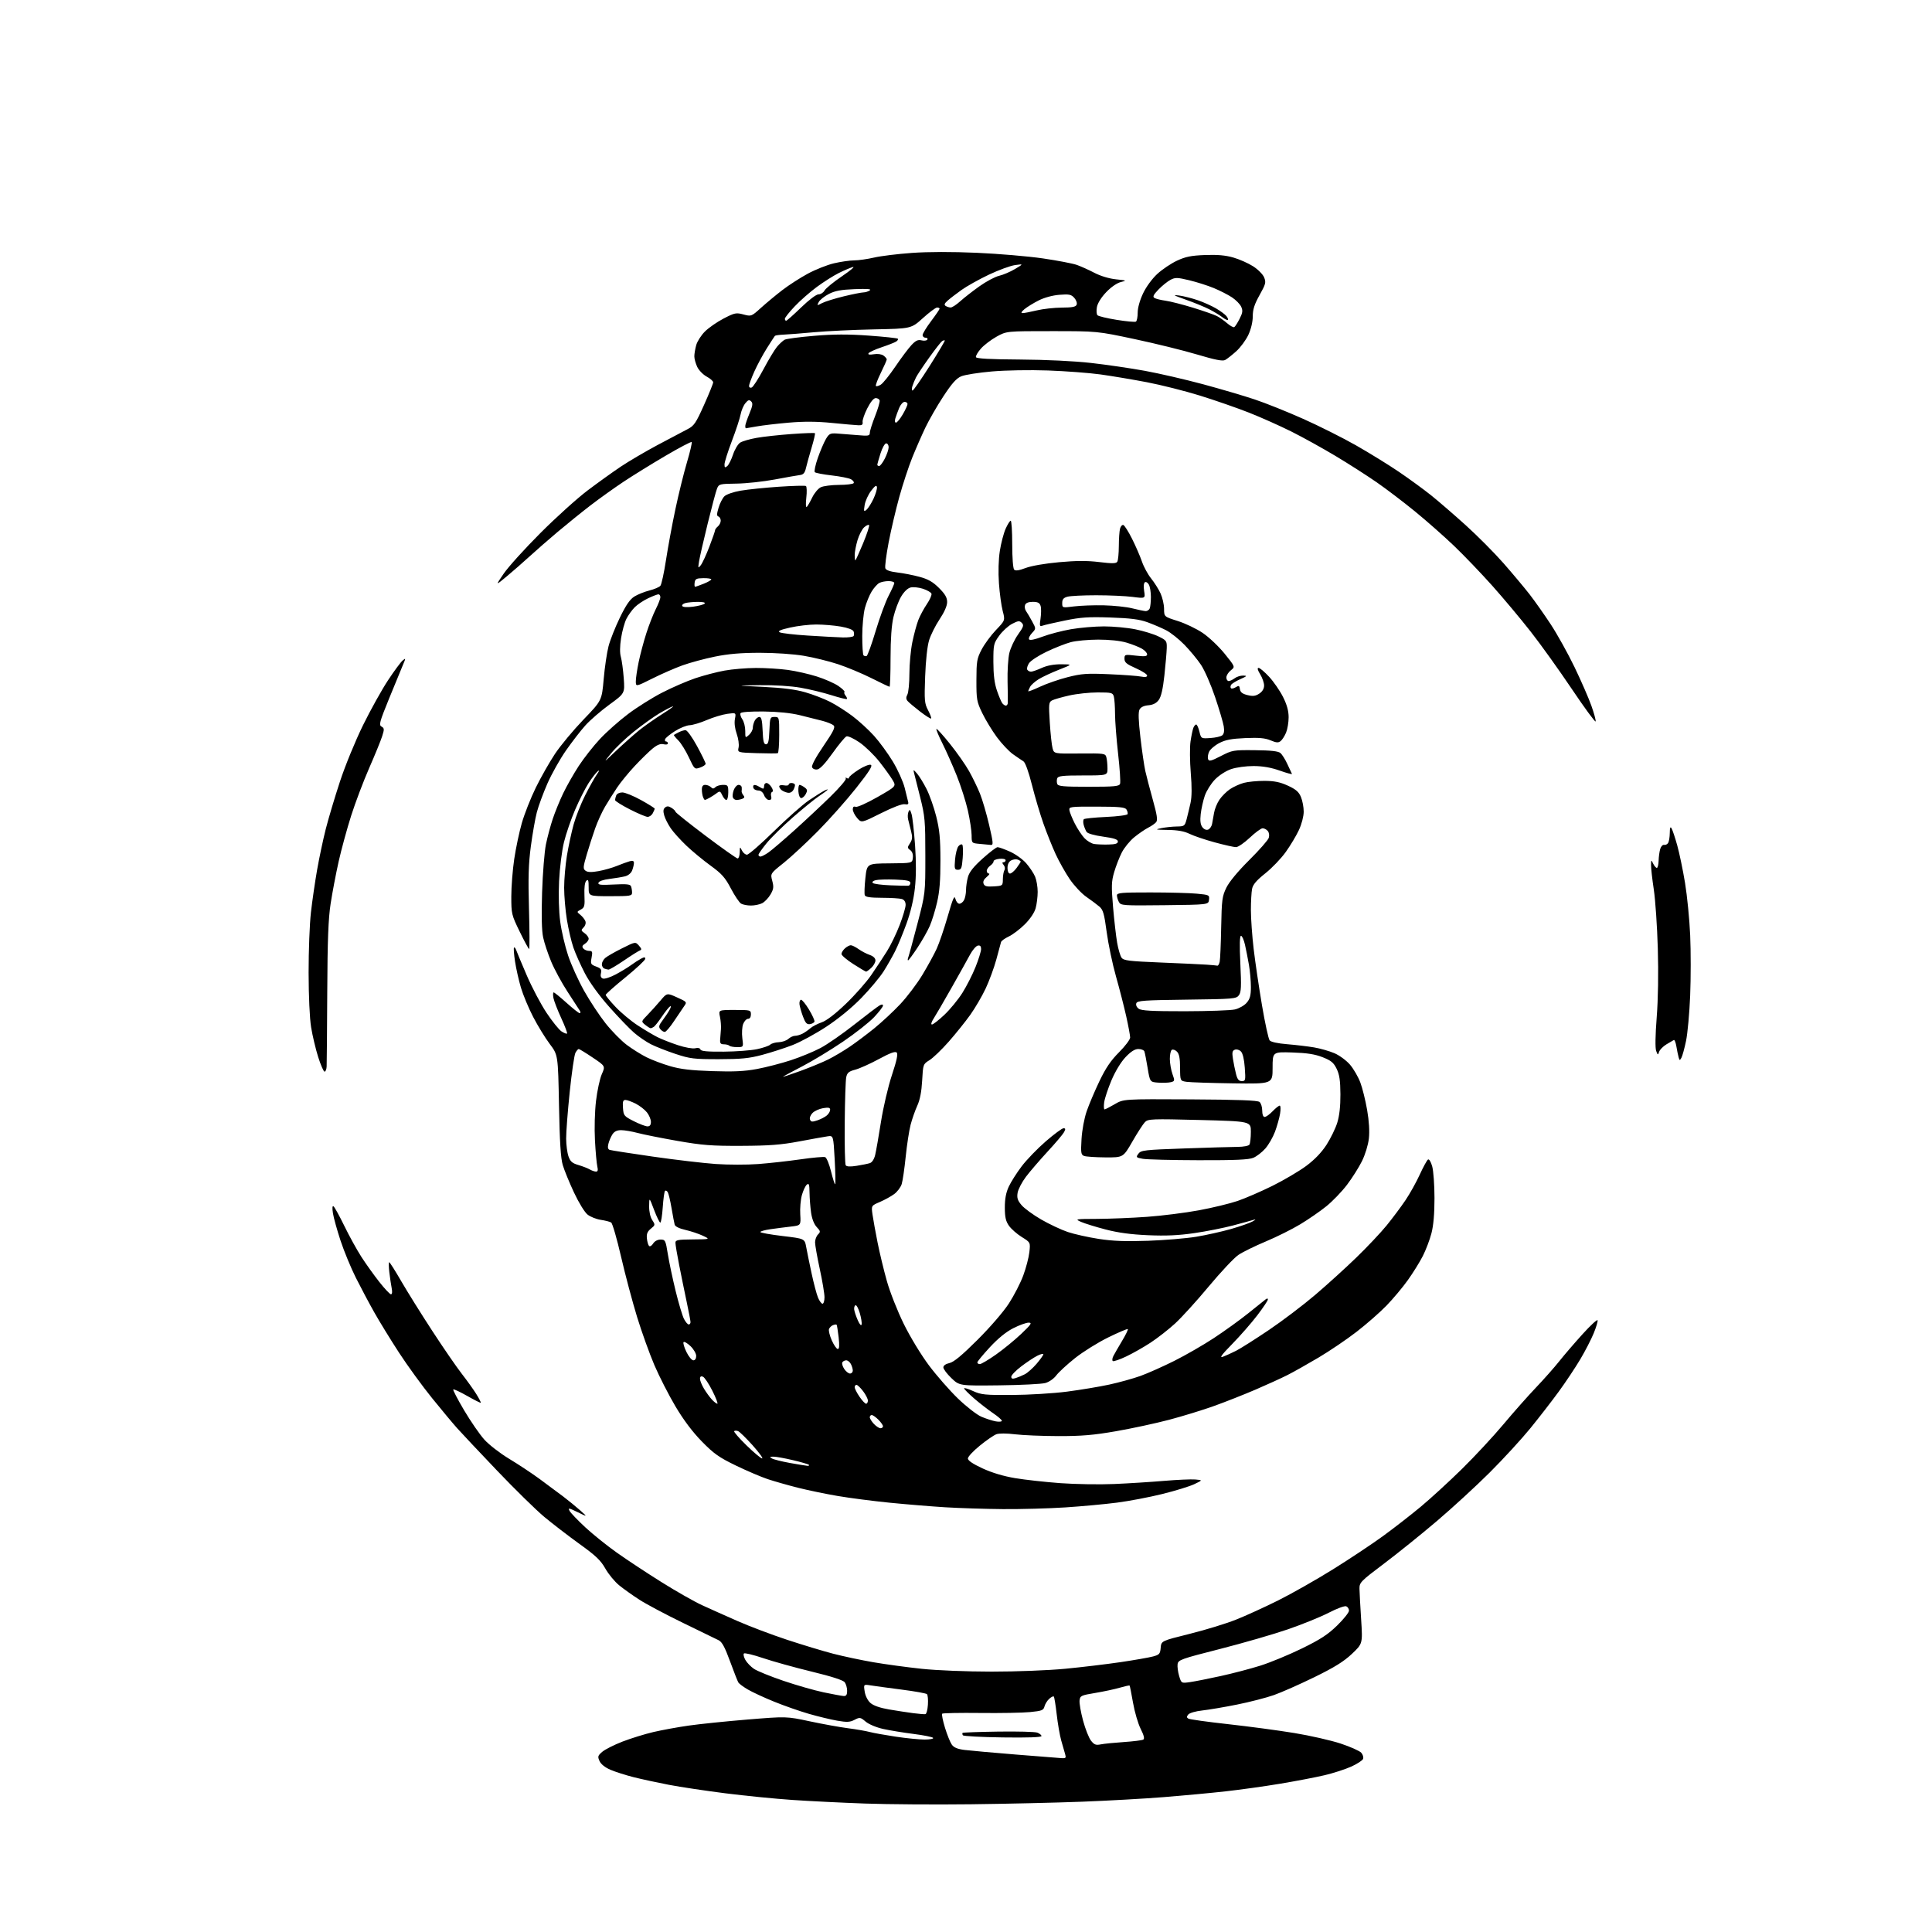 <?xml version="1.0" encoding="UTF-8" standalone="no"?>
<svg 
  version="1.1" 
  xmlns="http://www.w3.org/2000/svg" 
  xmlns:xlink="http://www.w3.org/1999/xlink" 
  xmlns:svg="http://www.w3.org/2000/svg"
  xmlns:rdf="http://www.w3.org/1999/02/22-rdf-syntax-ns#"
  xmlns:cc="http://creativecommons.org/ns#"
  xmlns:dc="http://purl.org/dc/elements/1.1/"
  viewBox="0 0 1024 1024"
  width="1024"
  height="1024"
>
<style>svg {background-color: white; }</style>"
<path stroke="none" fill="black" fill-rule="evenodd" d="M514.50,956.30C495.80,956.52 470.60,956.35 458.50,955.92C446.40,955.49 429.07,954.63 420.00,954.01C410.93,953.40 394.95,951.81 384.50,950.49C374.05,949.17 360.55,947.14 354.50,945.98C348.45,944.82 340.05,943.00 335.83,941.94C331.61,940.87 326.10,939.11 323.58,938.03C320.71,936.81 318.53,935.07 317.78,933.42C316.69,931.03 316.84,930.53 319.23,928.48C320.70,927.22 325.54,924.78 329.99,923.06C334.44,921.35 341.78,919.08 346.29,918.02C350.81,916.97 359.23,915.42 365.00,914.60C370.77,913.77 384.80,912.33 396.17,911.39C416.84,909.70 416.84,909.70 429.17,912.33C435.95,913.78 445.09,915.43 449.47,916.00C453.85,916.57 459.03,917.47 460.97,917.99C462.91,918.51 469.11,919.62 474.74,920.47C480.38,921.31 487.27,922.00 490.05,922.00C492.84,922.00 494.88,921.61 494.58,921.13C494.29,920.65 489.65,919.71 484.27,919.03C478.90,918.35 471.63,917.16 468.13,916.39C464.46,915.57 460.51,913.92 458.81,912.49C456.02,910.15 455.71,910.10 452.91,911.55C450.45,912.82 448.89,912.89 443.72,911.99C440.30,911.40 433.54,909.76 428.69,908.36C423.84,906.96 415.56,904.06 410.29,901.91C405.01,899.77 398.76,896.88 396.40,895.49C394.04,894.11 391.76,892.43 391.35,891.76C390.93,891.08 388.95,886.03 386.93,880.52C384.19,873.01 382.67,870.21 380.88,869.35C379.57,868.71 371.07,864.58 362.00,860.16C352.93,855.75 342.57,850.25 339.00,847.95C335.43,845.65 330.56,842.20 328.20,840.27C325.83,838.35 322.52,834.35 320.85,831.38C318.38,827.01 315.79,824.54 307.15,818.33C301.29,814.11 292.89,807.65 288.48,803.98C284.07,800.30 272.79,789.24 263.40,779.39C254.02,769.55 244.53,759.48 242.32,757.00C240.10,754.52 234.10,747.33 228.98,741.00C223.86,734.67 216.01,723.88 211.53,717.00C207.05,710.12 201.11,700.45 198.33,695.50C195.54,690.55 191.15,682.29 188.57,677.14C185.99,672.00 182.37,663.22 180.52,657.64C178.68,652.06 176.86,645.53 176.48,643.12C176.04,640.37 176.14,638.97 176.75,639.35C177.29,639.68 179.86,644.35 182.48,649.72C185.09,655.10 189.19,662.53 191.58,666.23C193.97,669.93 198.24,675.89 201.06,679.48C203.88,683.06 206.65,686.00 207.22,686.00C207.85,686.00 208.00,684.75 207.61,682.80C207.26,681.04 206.69,677.22 206.35,674.30C206.01,671.39 205.98,669.00 206.29,669.00C206.60,669.00 209.47,673.53 212.67,679.07C215.88,684.61 223.29,696.49 229.15,705.46C235.00,714.44 242.03,724.64 244.76,728.14C247.49,731.64 250.94,736.46 252.43,738.84C253.92,741.23 255.00,743.32 254.82,743.49C254.64,743.65 251.40,742.02 247.61,739.86C243.82,737.71 240.50,736.16 240.23,736.43C239.96,736.70 242.56,741.68 246.00,747.50C249.44,753.31 254.25,760.29 256.70,763.01C259.14,765.73 265.05,770.30 269.82,773.17C274.59,776.04 281.88,780.86 286.00,783.88C290.12,786.91 295.75,791.09 298.50,793.17C301.25,795.26 305.30,798.57 307.50,800.52C311.50,804.08 311.50,804.08 306.19,801.49C301.42,799.17 300.98,799.10 301.91,800.83C302.48,801.89 306.22,805.79 310.22,809.51C314.22,813.22 321.77,819.28 327.00,822.98C332.23,826.69 342.80,833.67 350.50,838.49C358.20,843.32 367.88,848.83 372.00,850.73C376.12,852.63 384.68,856.45 391.00,859.23C397.32,862.01 409.13,866.46 417.23,869.14C425.33,871.81 436.31,875.13 441.63,876.51C446.95,877.89 456.52,879.92 462.90,881.02C469.28,882.12 480.80,883.68 488.50,884.50C496.59,885.35 512.25,885.98 525.59,885.99C538.70,886.00 555.56,885.34 564.59,884.48C573.34,883.64 586.55,882.06 593.95,880.97C601.34,879.87 609.08,878.52 611.14,877.96C614.49,877.06 614.91,876.58 615.19,873.34C615.50,869.72 615.50,869.72 630.50,865.99C638.75,863.94 649.77,860.57 655.00,858.49C660.23,856.42 670.35,851.80 677.50,848.23C684.65,844.66 697.69,837.26 706.48,831.79C715.28,826.31 727.20,818.39 732.98,814.18C738.77,809.97 747.77,802.97 753.00,798.62C758.23,794.27 768.05,785.27 774.83,778.61C781.61,771.95 791.48,761.33 796.78,755.00C802.07,748.67 809.84,739.90 814.03,735.50C818.23,731.10 823.81,724.80 826.43,721.50C829.05,718.20 834.62,711.72 838.80,707.11C842.98,702.49 846.56,699.19 846.75,699.76C846.94,700.33 846.02,703.43 844.70,706.65C843.38,709.87 840.18,716.09 837.57,720.47C834.97,724.85 829.87,732.50 826.25,737.47C822.63,742.44 815.82,751.23 811.13,757.00C806.43,762.77 796.72,773.35 789.54,780.50C782.37,787.65 769.75,799.24 761.50,806.25C753.25,813.26 740.65,823.41 733.50,828.79C721.16,838.09 720.50,838.77 720.55,842.05C720.58,843.95 720.98,851.28 721.43,858.34C722.25,871.19 722.25,871.19 716.54,876.59C712.25,880.64 707.31,883.71 696.67,888.92C688.88,892.73 679.19,897.02 675.15,898.44C671.11,899.86 662.33,902.12 655.65,903.46C648.97,904.80 640.70,906.20 637.27,906.58C633.79,906.95 630.50,907.90 629.83,908.70C628.89,909.83 628.90,910.32 629.84,910.90C630.51,911.31 639.99,912.64 650.92,913.84C661.85,915.05 677.65,917.16 686.02,918.54C694.40,919.91 705.44,922.43 710.57,924.12C715.69,925.82 720.60,928.00 721.47,928.96C722.34,929.92 722.78,931.40 722.46,932.25C722.13,933.09 719.28,934.95 716.11,936.37C712.94,937.79 706.56,939.85 701.93,940.93C697.29,942.02 686.75,944.04 678.50,945.41C670.25,946.79 657.20,948.61 649.50,949.46C641.80,950.32 627.17,951.69 617.00,952.50C606.83,953.32 587.25,954.42 573.50,954.94C559.75,955.47 533.20,956.08 514.50,956.30zM562.87,931.87C564.88,931.98 565.13,931.66 564.55,929.75C564.18,928.51 563.24,925.25 562.47,922.50C561.70,919.75 560.62,913.50 560.07,908.61C559.51,903.72 558.82,899.49 558.54,899.20C558.25,898.91 557.15,899.46 556.10,900.41C555.04,901.37 553.92,903.18 553.60,904.44C553.09,906.48 552.22,906.82 545.93,907.44C542.03,907.82 530.09,908.04 519.41,907.91C508.72,907.79 499.71,907.96 499.37,908.29C499.04,908.62 499.71,911.96 500.85,915.70C501.99,919.44 503.62,923.48 504.47,924.68C505.58,926.24 507.49,927.04 511.26,927.51C514.14,927.87 526.40,928.97 538.50,929.95C550.60,930.94 561.56,931.80 562.87,931.87zM583.40,924.56C585.10,924.21 590.63,923.66 595.68,923.32C600.72,922.98 605.36,922.40 605.97,922.02C606.73,921.55 606.30,919.77 604.58,916.34C603.20,913.60 601.38,907.37 600.53,902.50C599.68,897.63 598.86,893.53 598.71,893.37C598.55,893.22 596.19,893.74 593.46,894.53C590.73,895.32 584.90,896.57 580.50,897.30C573.00,898.54 572.48,898.79 572.19,901.27C572.02,902.72 572.85,907.53 574.05,911.96C575.24,916.39 577.14,921.18 578.26,922.60C579.94,924.74 580.84,925.08 583.40,924.56zM531.43,920.87C520.12,920.72 510.63,920.20 510.33,919.73C510.04,919.25 509.98,918.68 510.20,918.46C510.43,918.24 518.91,917.93 529.05,917.78C539.20,917.63 548.51,917.87 549.75,918.32C550.99,918.77 552.00,919.59 552.00,920.15C552.00,920.80 544.80,921.06 531.43,920.87zM490.50,908.53C491.05,908.43 491.64,906.18 491.81,903.53C491.98,900.89 491.76,898.37 491.31,897.93C490.86,897.50 484.88,896.42 478.00,895.54C471.12,894.65 463.74,893.65 461.59,893.31C457.69,892.69 457.69,892.69 458.31,896.60C458.68,898.94 459.92,901.36 461.40,902.65C462.98,904.02 466.53,905.25 471.19,906.04C475.21,906.73 480.98,907.61 484.00,908.01C487.02,908.40 489.95,908.64 490.50,908.53zM447.25,898.93C448.52,898.98 449.00,898.23 449.00,896.19C449.00,894.65 448.43,892.61 447.74,891.66C446.91,890.53 440.96,888.60 430.21,885.99C421.25,883.81 409.67,880.60 404.48,878.84C399.28,877.08 394.69,875.97 394.29,876.38C393.88,876.78 394.23,878.32 395.05,879.78C395.88,881.25 397.94,883.39 399.63,884.53C401.32,885.67 408.32,888.52 415.18,890.85C422.04,893.19 431.67,895.95 436.58,896.98C441.48,898.01 446.29,898.89 447.25,898.93zM630.82,891.54C633.39,891.17 640.67,889.73 647.00,888.34C653.33,886.95 662.77,884.47 668.00,882.83C673.23,881.19 683.11,877.10 689.98,873.75C699.86,868.92 703.75,866.39 708.73,861.54C712.18,858.17 715.00,854.63 715.00,853.68C715.00,852.72 714.32,851.68 713.50,851.36C712.67,851.04 708.50,852.58 704.25,854.79C699.99,856.99 690.28,860.93 682.69,863.55C675.09,866.17 658.89,870.85 646.69,873.97C625.94,879.25 624.48,879.78 624.15,882.02C623.96,883.33 624.33,886.17 624.97,888.31C626.14,892.21 626.14,892.21 630.82,891.54zM531.59,799.86C522.19,799.78 508.43,799.34 501.00,798.89C493.57,798.43 480.30,797.34 471.50,796.46C462.70,795.58 450.32,793.98 444.00,792.90C437.68,791.83 428.17,789.85 422.87,788.52C417.58,787.18 410.38,785.13 406.87,783.96C403.37,782.79 395.77,779.55 390.00,776.75C381.09,772.44 378.37,770.52 372.00,764.02C367.04,758.95 362.31,752.66 358.02,745.43C354.45,739.42 349.41,729.55 346.82,723.50C344.24,717.45 340.11,705.98 337.66,698.00C335.21,690.02 331.39,675.67 329.18,666.11C326.98,656.55 324.61,648.37 323.92,647.95C323.23,647.52 320.75,646.89 318.40,646.54C316.06,646.19 312.92,644.94 311.43,643.76C309.89,642.56 306.77,637.47 304.23,632.06C301.77,626.80 299.09,620.25 298.27,617.50C297.19,613.86 296.65,605.25 296.28,585.83C295.77,559.15 295.77,559.15 291.38,553.33C288.97,550.12 285.01,543.67 282.59,539.00C280.17,534.33 277.26,527.35 276.11,523.50C274.97,519.65 273.56,513.41 272.98,509.62C272.40,505.84 272.15,502.51 272.44,502.23C272.72,501.95 273.25,502.57 273.61,503.61C273.97,504.65 276.49,510.68 279.21,517.00C281.93,523.33 286.63,532.23 289.66,536.78C292.69,541.34 296.27,545.79 297.62,546.67C298.96,547.55 300.28,548.06 300.54,547.79C300.80,547.53 299.43,543.88 297.49,539.68C295.55,535.48 293.69,530.68 293.35,529.02C293.02,527.36 293.07,526.00 293.47,526.00C293.86,526.00 296.92,528.48 300.26,531.50C303.61,534.52 306.74,537.00 307.23,537.00C307.72,537.00 307.78,536.44 307.36,535.75C306.94,535.06 304.05,530.60 300.93,525.84C297.81,521.08 293.86,513.80 292.14,509.68C290.42,505.56 288.50,499.78 287.88,496.85C287.12,493.31 286.93,485.31 287.32,473.01C287.65,462.83 288.57,451.35 289.36,447.50C290.16,443.65 291.78,437.57 292.98,434.00C294.17,430.43 296.65,424.35 298.49,420.50C300.33,416.65 304.06,410.10 306.77,405.94C309.49,401.79 314.55,395.34 318.03,391.63C321.51,387.91 328.21,381.97 332.93,378.42C337.64,374.87 345.77,369.76 351.00,367.08C356.23,364.39 364.10,360.98 368.50,359.49C372.90,358.01 379.88,356.18 384.00,355.43C388.12,354.68 395.63,354.05 400.68,354.03C405.73,354.02 413.36,354.49 417.64,355.08C421.92,355.68 428.81,357.24 432.96,358.56C437.11,359.87 442.22,362.13 444.33,363.56C446.43,365.00 447.90,366.43 447.59,366.75C447.27,367.06 447.53,367.93 448.15,368.68C448.77,369.43 449.09,370.24 448.85,370.48C448.61,370.72 444.92,369.81 440.66,368.46C436.39,367.10 429.04,365.32 424.32,364.50C419.14,363.59 410.53,363.06 402.62,363.16C389.50,363.33 389.50,363.33 404.50,364.06C414.98,364.58 421.71,365.44 426.83,366.93C430.86,368.09 436.71,370.34 439.84,371.92C442.96,373.49 448.31,376.89 451.73,379.46C455.16,382.03 460.33,386.76 463.23,389.97C466.13,393.18 470.63,399.34 473.24,403.66C475.85,407.98 478.66,414.22 479.49,417.51C480.32,420.80 481.16,424.21 481.36,425.09C481.63,426.25 481.14,426.56 479.52,426.25C478.18,425.99 473.21,427.89 466.95,431.03C456.59,436.22 456.59,436.22 454.29,433.56C453.03,432.09 452.00,430.03 452.00,428.98C452.00,427.69 452.49,427.25 453.50,427.64C454.34,427.96 459.42,425.68 465.03,422.49C475.05,416.76 475.05,416.76 473.11,413.46C472.04,411.65 468.89,407.27 466.09,403.71C463.30,400.16 458.56,395.57 455.56,393.50C452.56,391.43 449.45,390.00 448.65,390.30C447.85,390.61 444.54,394.61 441.29,399.18C437.44,404.61 434.62,407.61 433.19,407.82C431.91,408.01 430.75,407.50 430.41,406.62C430.05,405.70 432.45,401.24 436.46,395.38C441.80,387.55 442.84,385.43 441.80,384.46C441.08,383.81 438.48,382.74 436.00,382.09C433.52,381.44 428.12,380.08 424.00,379.08C419.19,377.90 412.32,377.20 404.82,377.11C397.87,377.03 392.88,377.38 392.51,377.98C392.17,378.54 392.59,380.00 393.44,381.22C394.30,382.44 395.00,385.21 395.00,387.38C395.00,391.25 395.03,391.28 397.00,389.50C398.10,388.50 399.00,386.83 399.00,385.78C399.00,384.73 399.47,383.00 400.04,381.93C400.60,380.87 401.71,380.00 402.49,380.00C403.56,380.00 403.98,381.79 404.21,387.25C404.44,392.90 404.83,394.50 406.00,394.50C407.17,394.50 407.56,392.90 407.79,387.25C408.08,380.30 408.19,380.00 410.54,380.00C412.98,380.00 413.00,380.08 413.00,389.44C413.00,394.63 412.66,399.03 412.25,399.20C411.84,399.38 406.86,399.37 401.19,399.19C390.87,398.86 390.87,398.86 391.47,396.15C391.80,394.65 391.35,391.43 390.48,388.97C389.50,386.22 389.13,383.19 389.52,381.10C390.15,377.71 390.15,377.71 385.50,378.35C382.94,378.70 378.07,380.17 374.67,381.62C371.28,383.08 367.15,384.32 365.50,384.38C363.85,384.45 360.37,385.85 357.76,387.50C355.16,389.15 352.81,391.06 352.54,391.75C352.28,392.44 352.50,393.00 353.03,393.00C353.56,393.00 354.00,393.46 354.00,394.02C354.00,394.58 352.97,394.78 351.71,394.46C350.10,394.06 348.38,394.73 345.96,396.69C344.06,398.24 339.76,402.43 336.42,406.00C333.08,409.58 328.85,414.75 327.02,417.50C325.19,420.25 322.37,424.73 320.75,427.46C319.13,430.18 316.76,435.36 315.48,438.96C314.21,442.56 312.18,448.85 310.98,452.94C309.02,459.63 308.96,460.50 310.37,461.52C311.47,462.33 313.47,462.39 317.21,461.72C320.12,461.21 324.52,459.95 327.00,458.94C329.48,457.93 332.51,456.82 333.75,456.48C335.36,456.04 336.00,456.29 336.00,457.37C336.00,458.19 335.58,459.97 335.07,461.30C334.53,462.75 333.00,464.03 331.32,464.46C329.77,464.85 326.06,465.47 323.08,465.84C319.83,466.23 317.47,467.05 317.20,467.88C316.83,469.01 318.33,469.18 325.34,468.81C332.09,468.46 334.04,468.66 334.46,469.76C334.76,470.53 335.00,472.03 335.00,473.08C335.00,474.86 334.17,475.00 323.50,475.00C312.00,475.00 312.00,475.00 312.00,470.30C312.00,466.54 311.75,465.85 310.75,466.85C309.95,467.65 309.60,470.38 309.77,474.50C310.01,480.23 309.81,481.03 307.83,482.09C305.63,483.27 305.63,483.28 307.61,484.89C308.70,485.77 309.89,487.27 310.26,488.22C310.64,489.23 310.26,490.60 309.32,491.53C307.87,492.99 307.92,493.25 309.87,494.62C311.04,495.44 312.00,496.76 312.00,497.55C312.00,498.34 311.12,499.53 310.05,500.20C308.60,501.10 308.38,501.75 309.17,502.71C309.76,503.42 311.14,504.00 312.23,504.00C313.97,504.00 314.14,504.45 313.55,507.57C312.93,510.88 313.10,511.21 315.99,512.30C318.54,513.26 318.99,513.89 318.52,515.76C318.14,517.31 318.46,518.24 319.53,518.65C320.40,518.98 323.45,518.01 326.31,516.49C329.16,514.96 332.85,512.73 334.50,511.51C336.15,510.30 338.51,508.78 339.75,508.12C341.53,507.18 342.00,507.20 341.98,508.21C341.97,508.92 337.26,513.33 331.52,518.00C325.77,522.67 321.06,526.86 321.04,527.31C321.02,527.76 323.36,530.62 326.25,533.68C329.14,536.74 334.43,541.15 338.00,543.48C341.57,545.81 346.30,548.62 348.50,549.72C350.70,550.82 355.56,552.73 359.30,553.96C363.12,555.22 367.13,555.93 368.46,555.60C369.93,555.23 370.99,555.48 371.25,556.25C371.56,557.16 374.88,557.47 383.58,557.40C390.14,557.35 398.09,556.75 401.25,556.08C404.41,555.41 407.56,554.33 408.25,553.68C408.94,553.03 410.97,552.45 412.76,552.39C414.56,552.33 416.84,551.55 417.84,550.64C418.84,549.74 420.44,549.00 421.39,549.00C422.35,549.00 424.11,548.49 425.32,547.88C426.52,547.26 428.40,545.96 429.50,544.99C430.60,544.03 433.30,542.62 435.50,541.87C438.06,540.99 442.68,537.45 448.30,532.06C453.14,527.42 459.22,520.54 461.80,516.77C464.39,513.00 468.12,507.35 470.09,504.21C472.07,501.07 475.10,494.80 476.84,490.28C478.58,485.76 480.00,480.96 480.00,479.60C480.00,478.02 479.29,476.91 478.01,476.50C476.92,476.16 472.17,475.86 467.45,475.85C461.21,475.83 458.73,475.46 458.35,474.48C458.07,473.74 458.21,469.66 458.67,465.42C459.50,457.70 459.50,457.70 471.50,457.60C483.50,457.50 483.50,457.50 483.82,454.66C484.03,452.85 483.53,451.38 482.44,450.58C480.87,449.43 480.86,449.14 482.32,446.92C483.59,444.97 483.70,443.72 482.88,440.50C482.32,438.30 481.62,435.50 481.32,434.27C481.02,433.04 481.10,431.24 481.51,430.27C482.12,428.80 482.40,429.01 483.15,431.50C483.64,433.15 484.47,440.57 485.00,448.00C485.63,456.96 485.60,464.63 484.91,470.80C484.26,476.67 482.62,483.58 480.46,489.54C478.58,494.73 475.85,501.35 474.38,504.24C472.92,507.13 470.15,511.98 468.23,515.00C466.30,518.02 461.07,524.27 456.61,528.87C451.61,534.03 444.51,539.87 438.07,544.11C432.34,547.89 424.24,552.30 420.07,553.91C415.91,555.52 408.68,557.85 404.00,559.10C397.04,560.96 392.87,561.37 381.00,561.39C367.75,561.40 365.77,561.16 358.00,558.59C353.32,557.04 347.48,554.73 345.00,553.47C342.52,552.21 338.52,549.47 336.10,547.38C333.68,545.30 327.74,539.12 322.90,533.66C317.43,527.50 312.53,520.74 309.98,515.85C307.73,511.51 304.99,505.38 303.91,502.23C302.82,499.08 301.27,492.45 300.47,487.50C299.67,482.55 299.01,474.90 299.01,470.50C299.01,466.10 299.67,458.45 300.48,453.50C301.29,448.55 302.89,441.12 304.03,437.00C305.17,432.88 307.93,425.90 310.16,421.50C312.39,417.10 315.17,412.15 316.32,410.50C317.76,408.44 317.90,407.92 316.77,408.83C315.86,409.56 313.68,412.39 311.92,415.12C310.17,417.85 306.98,424.17 304.83,429.16C302.68,434.15 300.02,441.89 298.92,446.36C297.80,450.93 296.67,459.98 296.33,467.00C295.97,474.60 296.20,483.03 296.93,488.50C297.58,493.45 299.46,501.51 301.10,506.41C302.73,511.32 306.56,519.76 309.60,525.18C312.64,530.60 317.79,538.38 321.03,542.46C324.28,546.54 329.31,551.66 332.22,553.83C335.12,556.00 339.82,558.94 342.66,560.36C345.50,561.78 351.13,563.91 355.16,565.08C360.65,566.69 366.28,567.35 377.50,567.72C388.93,568.10 394.59,567.83 401.27,566.58C406.09,565.67 414.14,563.59 419.15,561.95C424.15,560.32 431.23,557.40 434.88,555.47C438.52,553.55 446.68,547.89 453.00,542.89C459.32,537.90 465.29,533.39 466.25,532.87C467.42,532.24 468.00,532.29 468.00,533.01C468.00,533.60 465.91,536.32 463.35,539.06C460.79,541.79 453.34,547.66 446.79,552.10C440.24,556.54 430.52,562.43 425.19,565.19C419.86,567.96 415.28,570.42 415.02,570.68C414.75,570.93 418.83,569.58 424.08,567.68C429.34,565.77 436.08,562.99 439.07,561.49C442.06,560.00 447.14,556.98 450.37,554.79C453.60,552.61 459.46,548.21 463.40,545.02C467.33,541.83 473.51,536.08 477.12,532.25C480.73,528.42 486.02,521.44 488.86,516.73C491.71,512.02 495.13,505.76 496.47,502.83C497.81,499.90 500.44,492.16 502.32,485.64C505.05,476.13 505.86,474.29 506.38,476.39C506.74,477.82 507.69,479.00 508.48,479.00C509.28,479.00 510.40,478.13 510.96,477.07C511.53,476.00 512.00,473.64 512.01,471.82C512.01,469.99 512.47,466.84 513.04,464.81C513.76,462.20 516.03,459.35 520.78,455.08C524.48,451.76 528.05,449.03 528.72,449.02C529.39,449.01 532.32,450.05 535.22,451.34C538.13,452.62 542.02,455.40 543.88,457.51C545.73,459.63 547.87,462.84 548.63,464.65C549.38,466.45 550.00,470.09 549.99,472.72C549.99,475.35 549.50,479.25 548.91,481.38C548.26,483.74 546.00,487.09 543.17,489.91C540.60,492.47 536.79,495.37 534.69,496.35C532.59,497.34 530.74,498.68 530.57,499.33C530.41,499.97 529.29,504.10 528.09,508.50C526.89,512.90 524.34,519.84 522.43,523.91C520.51,527.99 516.83,534.29 514.25,537.91C511.66,541.54 506.51,547.94 502.81,552.15C499.10,556.35 494.54,560.74 492.66,561.90C489.27,564.00 489.24,564.08 488.76,572.76C488.43,578.67 487.59,582.97 486.17,586.06C485.02,588.57 483.43,593.11 482.64,596.14C481.85,599.18 480.68,606.80 480.04,613.08C479.40,619.36 478.45,625.88 477.92,627.58C477.39,629.27 475.61,631.65 473.96,632.87C472.31,634.09 468.90,635.97 466.37,637.06C461.78,639.02 461.78,639.02 462.45,643.76C462.83,646.37 464.02,653.00 465.12,658.50C466.21,664.00 468.43,673.23 470.06,679.00C471.68,684.79 475.70,694.96 479.00,701.67C482.39,708.57 488.18,718.10 492.35,723.67C496.40,729.08 503.33,736.99 507.75,741.26C512.19,745.54 517.74,749.86 520.15,750.89C522.54,751.91 525.96,753.02 527.75,753.35C529.54,753.68 531.00,753.54 531.00,753.05C531.00,752.55 528.92,750.74 526.37,749.02C523.83,747.30 519.33,743.81 516.37,741.26C513.42,738.71 511.00,736.28 511.00,735.87C511.00,735.45 513.14,736.09 515.75,737.29C520.03,739.24 522.08,739.45 536.50,739.37C545.30,739.31 558.31,738.52 565.41,737.61C572.50,736.69 582.62,735.01 587.88,733.87C593.15,732.73 600.62,730.66 604.48,729.27C608.34,727.88 616.40,724.29 622.38,721.30C628.37,718.30 637.82,712.86 643.38,709.20C648.95,705.54 657.10,699.67 661.50,696.14C665.90,692.62 670.06,689.29 670.75,688.74C671.58,688.09 672.00,688.10 672.00,688.77C672.00,689.33 669.48,693.10 666.39,697.15C663.30,701.19 657.34,708.01 653.14,712.30C647.39,718.17 646.17,719.86 648.22,719.09C649.71,718.53 652.86,717.10 655.22,715.90C657.57,714.70 665.37,709.76 672.54,704.92C679.72,700.08 690.74,691.72 697.04,686.35C703.35,680.98 713.17,672.07 718.87,666.54C724.58,661.02 731.81,653.35 734.95,649.50C738.08,645.65 742.57,639.65 744.92,636.16C747.27,632.68 750.69,626.54 752.52,622.52C754.36,618.50 756.32,614.92 756.88,614.57C757.47,614.21 758.42,615.76 759.10,618.22C759.76,620.57 760.30,628.12 760.31,635.00C760.31,643.36 759.77,649.56 758.68,653.72C757.79,657.15 755.73,662.55 754.12,665.72C752.50,668.90 748.93,674.65 746.18,678.50C743.43,682.35 738.32,688.44 734.84,692.03C731.35,695.62 724.24,701.85 719.03,705.87C713.83,709.90 704.75,716.04 698.86,719.54C692.97,723.03 685.53,727.22 682.31,728.84C679.10,730.46 671.53,733.92 665.49,736.51C659.44,739.11 649.58,743.01 643.56,745.17C637.55,747.33 626.74,750.65 619.56,752.54C612.37,754.43 599.74,757.15 591.49,758.58C579.59,760.65 573.30,761.18 561.00,761.16C552.48,761.14 542.12,760.71 538.00,760.21C533.55,759.66 529.51,759.65 528.08,760.18C526.75,760.68 522.81,763.39 519.33,766.22C515.85,769.04 513.00,772.10 513.00,773.02C513.00,774.12 515.61,775.89 520.75,778.27C525.75,780.58 531.87,782.42 538.00,783.44C543.23,784.32 554.02,785.51 562.00,786.10C569.98,786.68 582.80,786.89 590.50,786.56C598.20,786.23 610.12,785.47 617.00,784.89C623.88,784.31 631.30,783.98 633.50,784.16C637.50,784.50 637.50,784.50 632.98,786.65C630.49,787.83 622.84,790.18 615.98,791.87C609.11,793.57 598.33,795.62 592.00,796.43C585.67,797.25 573.34,798.39 564.59,798.96C555.85,799.53 541.00,799.93 531.59,799.86zM427.92,776.91C428.70,776.96 429.06,776.72 428.72,776.38C428.38,776.04 424.59,774.93 420.30,773.92C416.01,772.90 411.38,772.07 410.00,772.06C407.93,772.06 407.78,772.22 409.15,773.02C410.05,773.55 414.33,774.62 418.65,775.40C422.97,776.18 427.14,776.86 427.92,776.91zM403.95,773.00C404.60,773.00 402.32,769.87 398.90,766.04C395.47,762.22 392.01,758.83 391.19,758.52C390.38,758.21 389.45,758.22 389.12,758.54C388.80,758.87 391.74,762.25 395.65,766.07C399.56,769.88 403.30,773.00 403.95,773.00zM466.67,757.00C467.40,757.00 468.00,756.53 468.00,755.95C468.00,755.38 466.90,753.80 465.55,752.45C464.20,751.10 462.62,750.00 462.05,750.00C461.47,750.00 461.00,750.53 461.00,751.19C461.00,751.84 461.98,753.41 463.17,754.69C464.37,755.96 465.95,757.00 466.67,757.00zM380.19,744.00C380.65,744.00 379.47,740.91 377.56,737.13C375.66,733.35 373.40,729.99 372.55,729.66C371.52,729.26 371.00,729.64 371.00,730.78C371.01,731.73 371.95,734.08 373.11,736.00C374.26,737.92 376.14,740.51 377.28,741.75C378.42,742.99 379.73,744.00 380.19,744.00zM459.04,744.00C459.57,744.00 460.00,743.25 460.00,742.34C460.00,741.43 458.85,739.18 457.45,737.34C456.05,735.50 454.47,734.00 453.95,734.00C453.43,734.00 453.00,734.57 453.00,735.27C453.00,735.97 454.14,738.22 455.54,740.27C456.93,742.32 458.51,744.00 459.04,744.00zM529.50,734.26C508.51,734.50 508.51,734.50 504.25,730.42C501.91,728.18 500.00,725.63 500.00,724.75C500.00,723.77 501.24,722.89 503.23,722.45C505.53,721.95 509.81,718.40 518.12,710.12C524.82,703.44 531.89,695.25 534.73,690.86C537.46,686.66 540.88,680.00 542.34,676.06C543.80,672.12 545.26,666.56 545.58,663.70C546.16,658.50 546.16,658.50 541.59,655.66C539.07,654.10 536.02,651.43 534.81,649.73C533.09,647.31 532.60,645.21 532.58,640.07C532.57,635.49 533.19,632.14 534.64,629.00C535.78,626.52 538.86,621.66 541.49,618.19C544.11,614.72 549.87,608.76 554.28,604.94C558.69,601.12 562.92,598.00 563.68,598.00C564.78,598.00 564.84,598.44 563.96,600.07C563.35,601.21 559.45,605.83 555.29,610.32C551.14,614.82 545.97,620.82 543.82,623.65C541.67,626.49 539.66,630.34 539.35,632.21C538.91,634.92 539.34,636.25 541.43,638.73C542.88,640.45 547.58,643.89 551.87,646.37C556.17,648.85 562.50,651.82 565.93,652.98C569.36,654.13 576.74,655.78 582.33,656.64C589.91,657.81 596.58,658.06 608.50,657.64C617.30,657.33 628.77,656.37 634.00,655.51C639.23,654.65 647.53,652.80 652.46,651.40C657.39,649.99 662.56,648.17 663.96,647.36C665.60,646.40 665.79,646.10 664.50,646.51C663.40,646.87 658.45,648.23 653.50,649.53C648.55,650.84 639.33,652.67 633.00,653.58C624.63,654.80 617.97,655.10 608.50,654.69C599.43,654.30 592.63,653.38 586.00,651.65C580.77,650.29 574.92,648.48 573.00,647.63C569.59,646.12 569.80,646.08 581.50,646.03C588.10,646.00 599.99,645.52 607.92,644.95C615.85,644.38 628.22,642.82 635.42,641.49C642.61,640.16 651.85,637.92 655.94,636.53C660.03,635.13 668.36,631.52 674.44,628.51C680.52,625.49 688.55,620.76 692.29,617.99C696.77,614.66 700.42,610.87 703.07,606.78C705.26,603.38 707.84,598.10 708.78,595.05C709.92,591.37 710.48,586.30 710.45,579.99C710.40,572.68 709.94,569.55 708.45,566.49C706.85,563.21 705.52,562.12 701.00,560.34C696.92,558.74 692.78,558.09 685.00,557.84C674.50,557.50 674.50,557.50 674.50,566.00C674.50,574.50 674.50,574.50 653.50,574.20C641.95,574.03 630.92,573.67 629.00,573.40C625.50,572.90 625.50,572.90 625.47,565.95C625.45,560.91 624.99,558.56 623.81,557.39C622.92,556.49 621.70,556.07 621.10,556.44C620.49,556.81 620.02,559.00 620.04,561.31C620.07,563.61 620.69,567.19 621.43,569.26C622.71,572.84 622.66,573.05 620.56,573.58C619.34,573.88 616.35,573.99 613.92,573.82C609.50,573.50 609.50,573.50 608.26,566.00C607.58,561.88 606.80,557.94 606.54,557.25C606.28,556.56 604.85,556.00 603.36,556.00C601.48,556.00 599.42,557.30 596.58,560.29C594.12,562.88 591.16,567.76 589.12,572.54C587.27,576.92 585.52,582.19 585.24,584.25C584.96,586.31 585.05,588.00 585.44,588.00C585.83,588.00 588.25,586.76 590.82,585.25C595.50,582.50 595.50,582.50 630.83,582.69C656.27,582.83 666.55,583.21 667.58,584.06C668.36,584.71 669.00,586.76 669.00,588.62C669.00,590.74 669.49,592.00 670.31,592.00C671.04,592.00 672.92,590.65 674.50,589.00C676.08,587.35 677.78,586.00 678.27,586.00C678.78,586.00 678.86,587.87 678.47,590.25C678.08,592.59 676.87,596.90 675.78,599.83C674.69,602.76 672.39,606.77 670.66,608.73C668.94,610.69 666.08,612.91 664.30,613.65C661.85,614.67 654.78,614.99 635.28,614.94C621.10,614.91 607.79,614.57 605.70,614.19C602.12,613.54 601.99,613.39 603.37,611.50C604.73,609.65 606.49,609.44 627.67,608.70C640.23,608.26 652.97,607.88 655.99,607.87C659.07,607.86 661.81,607.33 662.22,606.67C662.63,606.03 662.98,602.98 662.98,599.91C663.00,594.32 663.00,594.32 635.81,593.62C610.51,592.98 608.50,593.05 606.86,594.72C605.89,595.70 602.89,600.33 600.21,605.00C595.32,613.50 595.32,613.50 585.88,613.44C580.69,613.41 575.61,613.06 574.60,612.68C572.95,612.04 572.80,611.07 573.23,603.73C573.51,599.02 574.67,592.72 575.96,589.00C577.19,585.42 580.23,578.25 582.72,573.05C586.07,566.05 588.76,562.08 593.12,557.72C596.35,554.49 599.00,550.97 599.00,549.91C599.00,548.85 598.07,543.83 596.94,538.75C595.81,533.67 593.36,524.11 591.49,517.51C589.62,510.90 587.41,500.32 586.56,494.00C585.26,484.24 584.67,482.20 582.68,480.50C581.39,479.40 578.28,477.08 575.77,475.34C573.25,473.60 569.30,469.38 566.97,465.96C564.65,462.54 561.28,456.54 559.48,452.62C557.68,448.70 554.77,441.45 553.03,436.50C551.28,431.55 548.54,422.32 546.95,416.00C545.15,408.89 543.42,404.12 542.41,403.50C541.51,402.95 539.04,401.26 536.90,399.75C534.77,398.24 530.95,394.19 528.40,390.75C525.86,387.31 522.37,381.57 520.64,378.00C517.70,371.91 517.50,370.81 517.52,360.50C517.54,350.48 517.79,349.03 520.28,344.26C521.79,341.38 525.21,336.73 527.89,333.92C532.77,328.81 532.77,328.81 531.46,323.85C530.74,321.12 529.84,314.52 529.46,309.18C529.04,303.21 529.22,296.59 529.93,292.03C530.56,287.95 531.94,282.67 532.98,280.31C534.03,277.94 535.25,276.00 535.69,276.00C536.14,276.00 536.50,281.60 536.50,288.45C536.50,295.70 536.93,301.33 537.54,301.94C538.25,302.65 540.15,302.37 543.64,301.04C546.62,299.91 553.93,298.65 561.32,297.98C570.44,297.15 576.33,297.13 582.66,297.91C589.47,298.74 591.57,298.70 592.18,297.74C592.62,297.06 592.98,293.35 593.00,289.50C593.01,285.65 593.30,281.47 593.64,280.21C593.98,278.95 594.76,278.07 595.38,278.25C595.99,278.43 598.08,281.71 600.00,285.54C601.92,289.37 604.28,294.79 605.24,297.60C606.19,300.40 608.39,304.45 610.12,306.59C611.85,308.74 614.09,312.30 615.11,314.50C616.12,316.70 616.97,320.38 616.98,322.68C617.00,326.86 617.00,326.86 624.22,329.14C628.20,330.39 634.15,333.24 637.44,335.46C640.74,337.68 645.98,342.64 649.08,346.47C654.71,353.44 654.71,353.44 652.36,355.29C651.06,356.31 650.00,358.01 650.00,359.07C650.00,360.13 650.56,360.99 651.25,360.97C651.94,360.95 653.37,360.28 654.44,359.47C655.51,358.66 657.53,358.03 658.94,358.07C661.16,358.13 660.96,358.38 657.36,359.98C655.09,360.99 652.91,362.34 652.51,362.98C652.12,363.61 652.09,364.42 652.45,364.78C652.80,365.13 653.94,364.89 654.98,364.24C656.60,363.23 656.91,363.38 657.18,365.28C657.42,366.90 658.49,367.75 661.18,368.41C664.07,369.12 665.42,368.96 667.43,367.64C669.10,366.54 670.00,365.04 670.00,363.34C670.00,361.91 669.06,359.22 667.92,357.37C666.54,355.14 666.26,354.00 667.08,354.00C667.76,354.00 670.29,356.14 672.70,358.75C675.10,361.36 678.41,366.16 680.04,369.41C682.11,373.54 683.00,376.79 683.00,380.19C683.00,382.87 682.39,386.51 681.65,388.28C680.92,390.05 679.63,392.07 678.79,392.76C677.57,393.77 676.54,393.71 673.41,392.40C670.47,391.17 667.27,390.89 660.03,391.20C652.70,391.52 649.51,392.13 646.21,393.85C643.85,395.08 641.43,397.16 640.83,398.48C640.23,399.79 640.00,401.56 640.32,402.39C640.80,403.65 641.94,403.37 647.12,400.70C653.14,397.60 653.71,397.50 665.15,397.62C673.55,397.70 677.45,398.13 678.62,399.10C679.53,399.86 681.20,402.50 682.34,404.99C683.48,407.47 684.57,409.80 684.76,410.17C684.96,410.54 682.05,409.77 678.31,408.44C673.62,406.79 669.29,406.04 664.43,406.02C660.44,406.01 655.26,406.72 652.54,407.64C649.73,408.60 646.15,410.91 643.94,413.18C641.86,415.32 639.44,419.19 638.56,421.77C637.68,424.35 636.71,428.72 636.40,431.48C636.00,435.02 636.26,437.06 637.27,438.41C638.14,439.57 639.35,440.08 640.33,439.71C641.21,439.36 642.15,438.05 642.41,436.79C642.67,435.53 643.15,432.86 643.47,430.86C643.79,428.86 645.06,425.72 646.30,423.89C647.54,422.05 650.07,419.52 651.92,418.27C653.78,417.02 657.09,415.52 659.27,414.93C661.45,414.34 666.35,413.87 670.17,413.88C675.43,413.90 678.44,414.51 682.59,416.41C686.85,418.36 688.40,419.70 689.53,422.43C690.34,424.36 691.00,427.86 690.99,430.22C690.98,432.68 689.91,436.80 688.46,439.92C687.07,442.90 683.94,448.14 681.49,451.56C679.05,454.99 674.17,460.08 670.65,462.88C665.98,466.60 664.09,468.81 663.63,471.11C663.28,472.84 663.00,477.91 663.00,482.38C663.00,486.85 663.66,496.13 664.47,503.01C665.28,509.88 667.26,523.27 668.87,532.78C670.48,542.28 672.31,550.67 672.94,551.43C673.63,552.27 677.27,553.06 682.29,553.46C686.81,553.83 693.20,554.59 696.50,555.15C699.80,555.71 704.66,557.10 707.29,558.23C709.94,559.36 713.63,562.09 715.54,564.31C717.43,566.53 719.89,570.77 721.00,573.74C722.12,576.71 723.74,583.27 724.61,588.32C725.64,594.27 725.96,599.60 725.53,603.45C725.14,606.88 723.58,611.97 721.86,615.45C720.21,618.78 716.64,624.42 713.92,628.00C711.21,631.58 706.29,636.68 702.99,639.35C699.70,642.01 693.44,646.33 689.08,648.95C684.72,651.57 676.51,655.66 670.83,658.03C665.15,660.41 658.64,663.60 656.37,665.14C654.10,666.67 647.04,674.19 640.67,681.83C634.31,689.48 626.27,698.33 622.80,701.50C619.34,704.67 613.48,709.24 609.78,711.66C606.09,714.08 600.28,717.37 596.87,718.98C593.46,720.60 590.29,721.68 589.83,721.40C589.37,721.11 589.50,719.89 590.12,718.69C590.74,717.49 592.82,713.89 594.73,710.69C596.65,707.50 598.02,704.68 597.77,704.44C597.53,704.20 592.87,706.18 587.41,708.85C581.96,711.52 574.04,716.45 569.80,719.82C565.57,723.19 561.09,727.32 559.85,728.99C558.56,730.73 556.07,732.47 554.05,733.03C552.10,733.57 541.05,734.13 529.50,734.26zM538.25,730.44C539.49,730.06 541.69,729.14 543.15,728.40C544.61,727.66 547.42,725.16 549.40,722.85C551.38,720.53 553.00,718.26 553.00,717.79C553.00,717.33 551.54,717.69 549.75,718.59C547.96,719.50 544.14,722.04 541.25,724.24C538.36,726.44 536.00,728.89 536.00,729.69C536.00,730.73 536.63,730.94 538.25,730.44zM450.52,728.00C451.34,728.00 452.00,727.30 452.00,726.43C452.00,725.57 451.53,724.00 450.96,722.93C450.40,721.87 449.30,721.00 448.52,721.00C447.75,721.00 446.83,721.47 446.47,722.04C446.12,722.62 446.55,724.19 447.44,725.54C448.32,726.89 449.71,728.00 450.52,728.00zM519.34,723.00C520.08,723.00 523.91,720.74 527.85,717.97C531.79,715.20 537.82,710.27 541.25,707.01C546.57,701.95 547.16,701.06 545.22,701.03C543.97,701.02 540.32,702.32 537.12,703.94C533.30,705.87 529.02,709.34 524.65,714.06C520.99,718.01 518.00,721.64 518.00,722.12C518.00,722.60 518.60,723.00 519.34,723.00zM367.49,721.00C368.40,721.00 369.00,720.09 369.00,718.69C369.00,717.41 367.65,715.09 366.01,713.51C364.37,711.93 362.71,710.96 362.32,711.34C361.94,711.73 362.60,714.06 363.80,716.52C364.99,718.98 366.65,721.00 367.49,721.00zM444.04,715.00C444.87,715.00 444.99,713.22 444.49,708.75C444.09,705.31 443.62,702.33 443.43,702.13C443.24,701.92 442.38,702.02 441.52,702.35C440.66,702.68 439.70,703.61 439.40,704.40C439.09,705.20 439.75,707.91 440.86,710.43C441.98,712.94 443.41,715.00 444.04,715.00zM456.67,702.00C456.87,701.17 456.44,698.48 455.72,696.00C455.00,693.52 453.98,691.64 453.46,691.81C452.93,691.98 452.61,693.00 452.74,694.07C452.87,695.14 453.73,697.70 454.64,699.76C455.63,701.99 456.45,702.89 456.67,702.00zM365.03,702.00C365.56,702.00 365.99,701.44 365.99,700.75C365.98,700.06 365.06,695.23 363.95,690.00C362.84,684.77 361.05,676.00 359.97,670.50C358.88,665.00 358.00,659.72 358.00,658.75C358.00,657.21 359.13,656.99 367.25,656.92C376.50,656.84 376.50,656.84 372.50,654.95C370.30,653.92 366.15,652.53 363.27,651.88C360.07,651.15 357.86,650.07 357.59,649.09C357.35,648.22 356.60,644.27 355.93,640.32C355.26,636.37 354.35,632.56 353.91,631.85C353.47,631.14 352.82,630.85 352.47,631.20C352.11,631.56 351.57,635.48 351.27,639.92C350.96,644.37 350.38,648.00 349.97,648.00C349.56,648.00 348.08,644.96 346.67,641.25C344.11,634.50 344.11,634.50 344.06,639.29C344.02,642.19 344.67,645.09 345.70,646.66C347.34,649.17 347.32,649.32 344.97,651.23C343.15,652.70 342.62,653.98 342.86,656.35C343.03,658.08 343.54,659.89 344.00,660.37C344.46,660.85 345.43,660.29 346.16,659.12C346.96,657.84 348.52,657.00 350.10,657.00C352.60,657.00 352.79,657.37 353.97,664.71C354.65,668.96 356.51,677.75 358.10,684.25C359.69,690.76 361.68,697.41 362.52,699.04C363.36,700.67 364.49,702.00 365.03,702.00zM435.95,691.00C436.53,691.00 437.00,689.46 437.00,687.58C437.00,685.70 435.88,678.96 434.50,672.60C433.12,666.24 432.00,659.87 432.00,658.45C432.00,657.02 432.70,655.16 433.56,654.30C434.96,652.89 434.90,652.52 432.88,650.37C431.48,648.89 430.36,646.01 429.89,642.74C429.48,639.86 429.11,635.08 429.07,632.13C429.01,627.69 428.76,626.95 427.62,627.90C426.87,628.52 425.70,631.01 425.02,633.43C424.34,635.84 423.95,640.45 424.15,643.66C424.50,649.50 424.50,649.50 419.00,650.13C415.98,650.48 411.14,651.10 408.25,651.52C405.36,651.94 403.00,652.60 403.00,653.00C403.00,653.39 408.29,654.34 414.75,655.11C426.49,656.50 426.49,656.50 427.31,661.00C427.76,663.48 429.05,669.77 430.18,675.00C431.30,680.23 432.82,685.96 433.56,687.75C434.30,689.54 435.37,691.00 435.95,691.00zM442.67,627.66C442.91,627.42 442.79,621.51 442.40,614.52C441.70,601.82 441.70,601.82 438.60,602.28C436.89,602.53 430.10,603.75 423.50,604.99C413.96,606.78 407.71,607.26 393.00,607.32C377.13,607.39 372.30,607.01 359.00,604.69C350.48,603.19 341.02,601.31 338.00,600.50C334.98,599.69 331.05,599.02 329.27,599.01C327.02,599.00 325.61,599.68 324.59,601.25C323.79,602.49 322.83,604.73 322.46,606.24C322.00,608.13 322.21,609.13 323.14,609.46C323.89,609.72 334.18,611.32 346.00,613.02C357.82,614.72 372.81,616.48 379.31,616.94C385.80,617.39 395.93,617.41 401.81,616.97C407.69,616.53 417.78,615.41 424.24,614.48C430.69,613.54 436.60,613.02 437.36,613.31C438.12,613.60 439.53,617.05 440.49,620.97C441.45,624.89 442.43,627.90 442.67,627.66zM315.87,620.97C316.85,620.99 317.05,620.23 316.59,618.25C316.23,616.74 315.67,610.52 315.34,604.43C314.99,598.09 315.23,589.14 315.90,583.50C316.54,578.09 317.92,571.72 318.96,569.35C320.87,565.04 320.87,565.04 314.13,560.52C310.43,558.03 307.10,556.00 306.73,556.00C306.37,556.00 305.58,556.91 304.98,558.03C304.39,559.15 303.02,568.49 301.96,578.78C300.89,589.08 300.04,600.20 300.07,603.50C300.09,606.80 300.65,611.03 301.31,612.90C302.26,615.63 303.30,616.53 306.54,617.48C308.76,618.13 311.46,619.18 312.54,619.80C313.62,620.43 315.11,620.95 315.87,620.97zM454.01,617.91C456.81,617.47 459.96,616.83 461.02,616.49C462.20,616.12 463.30,614.44 463.85,612.19C464.34,610.16 465.73,602.26 466.93,594.64C468.15,586.89 470.70,575.97 472.72,569.86C475.30,562.07 476.03,558.63 475.27,557.87C474.50,557.10 471.80,558.09 465.85,561.31C461.26,563.80 455.62,566.33 453.33,566.94C449.93,567.83 449.03,568.57 448.53,570.89C448.18,572.45 447.82,583.36 447.72,595.12C447.61,606.88 447.85,617.00 448.24,617.61C448.71,618.35 450.58,618.45 454.01,617.91zM343.18,597.00C344.43,597.00 345.00,596.26 345.00,594.63C345.00,593.33 344.06,591.07 342.91,589.61C341.75,588.14 339.07,586.06 336.95,584.97C334.82,583.89 332.36,583.00 331.48,583.00C330.22,583.00 329.95,583.90 330.19,587.25C330.49,591.29 330.76,591.63 335.93,594.25C338.92,595.76 342.18,597.00 343.18,597.00zM433.20,593.82C435.02,593.21 437.29,592.04 438.25,591.20C439.21,590.37 440.00,589.03 440.00,588.21C440.00,587.07 439.17,586.87 436.31,587.34C434.28,587.67 431.74,588.81 430.67,589.88C429.58,590.97 428.98,592.52 429.32,593.38C429.81,594.67 430.46,594.74 433.20,593.82zM658.17,573.00C660.15,573.00 660.24,572.60 659.76,565.91C659.44,561.42 658.69,558.26 657.70,557.28C656.83,556.40 655.43,556.01 654.49,556.37C653.14,556.88 652.95,557.81 653.49,561.25C653.86,563.59 654.59,567.19 655.12,569.25C655.84,572.09 656.59,573.00 658.17,573.00zM172.04,568.00C171.52,568.00 169.99,564.51 168.64,560.25C167.30,555.99 165.62,548.90 164.90,544.50C164.13,539.78 163.59,527.88 163.57,515.50C163.56,503.95 164.11,489.55 164.81,483.50C165.50,477.45 166.97,467.32 168.08,461.00C169.19,454.68 171.24,445.01 172.63,439.52C174.02,434.03 177.40,422.70 180.14,414.36C182.97,405.76 188.30,392.75 192.43,384.34C196.45,376.18 202.42,365.45 205.70,360.50C208.97,355.55 212.45,350.85 213.43,350.05C215.12,348.66 215.12,348.77 213.51,352.55C212.58,354.72 209.29,362.73 206.19,370.34C201.16,382.69 200.73,384.27 202.22,385.11C203.72,385.94 203.75,386.49 202.54,390.27C201.80,392.60 198.73,400.12 195.71,407.00C192.69,413.88 188.41,425.19 186.18,432.15C183.96,439.11 180.95,450.12 179.49,456.62C178.04,463.12 176.12,473.18 175.24,478.97C174.01,486.97 173.58,498.26 173.45,526.00C173.35,546.08 173.21,563.74 173.13,565.25C173.06,566.76 172.57,568.00 172.04,568.00zM891.18,560.65C890.32,562.17 890.19,562.15 889.71,560.41C889.41,559.36 888.88,556.78 888.53,554.69C888.18,552.59 887.57,551.02 887.19,551.21C886.81,551.40 885.04,552.44 883.25,553.52C881.46,554.61 879.71,556.39 879.36,557.48C878.76,559.33 878.66,559.30 877.80,557.00C877.24,555.47 877.34,548.72 878.09,539.16C878.84,529.59 879.06,515.80 878.67,502.64C878.34,491.01 877.38,477.00 876.55,471.50C875.72,466.00 875.06,460.15 875.09,458.50C875.13,455.62 875.18,455.59 876.22,457.75C876.82,458.99 877.69,460.00 878.15,460.00C878.62,460.00 879.04,458.31 879.10,456.25C879.15,454.19 879.53,451.38 879.94,450.00C880.34,448.62 881.27,447.64 882.00,447.80C882.72,447.97 883.69,447.52 884.14,446.80C884.60,446.09 884.99,443.70 885.02,441.50C885.05,438.60 885.31,437.93 885.97,439.06C886.48,439.92 887.83,443.97 888.97,448.06C890.11,452.15 891.98,461.12 893.11,468.00C894.24,474.88 895.47,487.35 895.83,495.72C896.20,504.08 896.20,518.48 895.82,527.72C895.45,536.95 894.46,547.76 893.63,551.74C892.80,555.72 891.69,559.73 891.18,560.65zM390.70,555.00C388.85,555.00 386.99,554.66 386.58,554.25C386.16,553.84 384.85,553.50 383.66,553.50C381.97,553.50 381.54,552.95 381.69,551.00C381.79,549.62 381.98,547.15 382.11,545.50C382.24,543.85 382.01,540.88 381.59,538.90C380.83,535.30 380.83,535.30 389.42,535.30C397.76,535.30 398.00,535.37 398.00,537.65C398.00,539.09 397.41,540.00 396.48,540.00C395.64,540.00 394.47,541.24 393.89,542.75C393.31,544.26 393.11,547.64 393.45,550.25C394.07,555.00 394.07,555.00 390.70,555.00zM352.37,546.94C351.75,546.97 350.69,546.33 350.00,545.50C348.98,544.28 349.21,543.41 351.22,540.75C352.58,538.96 354.25,536.43 354.94,535.13C355.72,533.67 355.78,533.02 355.11,533.43C354.51,533.80 352.59,536.22 350.83,538.80C349.07,541.39 347.15,543.83 346.57,544.23C345.98,544.64 345.21,544.98 344.86,544.98C344.51,544.99 343.22,544.19 342.01,543.21C339.79,541.41 339.79,541.41 343.17,537.96C345.03,536.05 348.11,532.64 350.02,530.37C353.50,526.23 353.50,526.23 358.85,528.64C364.09,531.00 364.17,531.10 362.62,533.28C361.75,534.50 359.34,538.06 357.27,541.19C355.20,544.33 352.99,546.91 352.37,546.94zM429.28,542.81C427.64,543.05 426.87,542.20 425.60,538.81C424.72,536.44 423.88,533.52 423.75,532.31C423.61,531.11 423.95,530.02 424.50,529.89C425.05,529.76 426.97,532.08 428.76,535.05C430.55,538.02 431.87,540.91 431.68,541.47C431.50,542.04 430.41,542.64 429.28,542.81zM493.96,543.00C494.60,543.00 497.57,540.68 500.56,537.85C503.56,535.02 507.83,529.81 510.06,526.29C512.29,522.76 515.44,516.56 517.06,512.52C518.68,508.48 520.00,504.20 520.00,503.01C520.00,501.50 519.48,500.95 518.26,501.19C517.31,501.37 515.45,503.54 514.12,506.01C512.80,508.48 508.41,516.35 504.36,523.50C500.32,530.65 496.06,537.96 494.91,539.75C493.66,541.67 493.28,543.00 493.96,543.00zM627.94,535.98C640.35,535.96 652.30,535.54 654.50,535.03C656.71,534.52 659.51,532.94 660.75,531.50C662.52,529.44 663.00,527.66 663.00,523.13C663.00,519.96 662.54,514.70 661.97,511.43C661.40,508.17 660.46,503.36 659.87,500.75C659.28,498.14 658.33,496.00 657.76,496.00C657.06,496.00 656.94,500.76 657.41,510.75C657.99,522.96 657.86,525.84 656.64,527.50C655.24,529.40 653.81,529.52 629.02,529.83C606.39,530.11 602.80,530.36 602.28,531.72C601.92,532.64 602.44,533.85 603.53,534.64C604.96,535.69 610.51,535.99 627.94,535.98zM459.06,514.98C458.75,514.97 455.69,513.16 452.25,510.95C448.81,508.75 446.00,506.36 446.00,505.63C446.00,504.90 446.82,503.57 447.83,502.65C448.83,501.74 450.23,501.00 450.92,501.00C451.62,501.00 453.48,501.92 455.05,503.04C456.62,504.16 459.28,505.55 460.96,506.13C462.88,506.80 464.00,507.88 464.00,509.06C464.00,510.08 463.02,511.84 461.81,512.96C460.61,514.08 459.37,514.99 459.06,514.98zM322.50,513.91C321.95,513.87 320.94,513.62 320.25,513.34C319.56,513.06 319.00,512.04 319.00,511.07C319.00,510.10 319.79,508.62 320.75,507.77C321.71,506.92 325.71,504.62 329.64,502.66C336.77,499.09 336.77,499.09 338.64,501.19C340.08,502.82 340.20,503.40 339.16,503.76C338.43,504.02 334.60,506.42 330.66,509.11C326.72,511.79 323.05,513.95 322.50,513.91zM645.23,511.82C645.63,511.92 646.18,510.99 646.46,509.75C646.73,508.51 647.09,500.30 647.25,491.50C647.53,476.93 647.77,475.05 649.99,470.50C651.50,467.40 656.10,461.84 662.10,455.88C667.43,450.59 672.09,445.28 672.47,444.08C672.87,442.84 672.65,441.28 671.96,440.45C671.30,439.65 670.07,439.00 669.22,439.00C668.38,439.00 665.31,441.25 662.41,444.00C659.50,446.75 656.21,449.00 655.10,449.00C654.00,449.00 648.91,447.86 643.79,446.46C638.68,445.07 632.70,443.04 630.50,441.96C627.70,440.58 624.25,439.96 619.00,439.88C612.34,439.78 611.95,439.68 615.50,438.94C617.70,438.49 621.40,438.09 623.71,438.06C627.72,438.00 627.97,437.82 628.92,434.25C629.46,432.19 630.39,428.31 630.99,425.63C631.72,422.31 631.76,417.22 631.13,409.63C630.62,403.51 630.56,396.02 631.00,393.00C631.45,389.98 632.13,386.71 632.51,385.75C632.90,384.79 633.57,384.00 634.01,384.00C634.44,384.00 635.21,385.69 635.71,387.75C636.62,391.50 636.62,391.50 641.55,391.17C644.26,391.00 647.09,390.34 647.83,389.72C648.75,388.97 649.00,387.41 648.61,384.97C648.29,382.98 646.24,376.01 644.04,369.50C641.85,362.98 638.49,355.30 636.59,352.43C634.68,349.56 630.71,344.75 627.77,341.74C624.83,338.72 620.44,335.24 618.01,334.01C615.58,332.77 611.10,330.86 608.05,329.76C603.87,328.25 599.05,327.64 588.50,327.29C576.87,326.89 572.78,327.17 564.32,328.91C558.72,330.06 553.40,331.29 552.49,331.64C551.05,332.20 550.92,331.70 551.52,327.74C551.89,325.24 551.90,322.25 551.53,321.10C551.02,319.50 550.04,319.00 547.40,319.00C545.12,319.00 543.72,319.56 543.31,320.64C542.96,321.54 543.20,323.00 543.83,323.89C544.46,324.77 545.92,327.24 547.06,329.36C549.15,333.21 549.15,333.21 546.97,335.53C545.77,336.81 545.07,338.31 545.42,338.87C545.82,339.52 548.42,339.00 552.54,337.45C556.11,336.10 562.91,334.33 567.65,333.50C572.39,332.68 580.27,332.00 585.17,332.00C590.07,332.00 597.55,332.70 601.79,333.56C606.03,334.41 611.52,336.10 614.00,337.31C618.26,339.38 618.49,339.72 618.40,343.50C618.34,345.70 617.78,352.23 617.15,358.00C616.36,365.25 615.43,369.27 614.15,371.00C612.89,372.71 611.15,373.60 608.65,373.81C606.30,374.01 604.64,374.80 603.98,376.05C603.25,377.40 603.39,381.81 604.45,390.92C605.28,398.05 606.45,406.03 607.04,408.66C607.63,411.30 609.42,418.16 611.02,423.91C613.26,431.93 613.67,434.69 612.79,435.75C612.16,436.51 610.26,437.83 608.57,438.69C606.88,439.55 603.57,441.81 601.22,443.72C598.87,445.62 595.87,449.30 594.56,451.88C593.25,454.47 591.43,459.16 590.52,462.30C589.07,467.27 589.00,469.67 589.94,480.76C590.54,487.76 591.52,496.28 592.11,499.68C592.70,503.08 593.76,506.65 594.46,507.61C595.56,509.12 598.41,509.47 615.12,510.15C625.78,510.58 636.75,511.10 639.50,511.29C642.25,511.48 644.83,511.72 645.23,511.82zM481.32,509.00C481.02,509.00 481.07,508.26 481.42,507.35C481.77,506.44 483.94,498.45 486.26,489.60C490.46,473.50 490.46,473.50 490.45,453.50C490.45,435.03 490.24,432.66 487.70,422.50C486.18,416.45 484.71,410.60 484.42,409.50C483.97,407.78 484.19,407.85 486.06,410.00C487.25,411.37 489.53,415.09 491.13,418.26C492.73,421.44 495.03,427.96 496.23,432.77C497.97,439.70 498.43,444.48 498.45,456.00C498.47,466.58 497.99,472.61 496.66,478.30C495.66,482.60 493.92,488.22 492.79,490.80C491.67,493.39 488.74,498.54 486.30,502.25C483.85,505.96 481.61,509.00 481.32,509.00zM280.45,503.00C280.17,503.00 277.92,498.87 275.47,493.82C271.14,484.93 271.00,484.35 271.00,475.20C271.00,470.01 271.70,461.06 272.55,455.32C273.40,449.58 275.22,440.97 276.59,436.19C277.96,431.41 281.28,423.00 283.97,417.50C286.66,412.00 291.26,403.91 294.18,399.52C297.11,395.13 303.88,386.99 309.23,381.42C318.97,371.30 318.97,371.30 319.97,359.90C320.52,353.63 321.68,345.80 322.54,342.50C323.40,339.20 326.11,332.37 328.56,327.32C331.81,320.64 333.90,317.61 336.26,316.15C338.04,315.05 341.62,313.62 344.22,312.96C346.82,312.31 349.42,311.19 350.02,310.48C350.61,309.77 351.95,303.63 352.99,296.84C354.03,290.05 356.26,277.98 357.95,270.00C359.63,262.02 362.39,250.84 364.07,245.15C365.76,239.46 366.90,234.57 366.61,234.28C366.32,233.99 360.10,237.26 352.79,241.55C345.48,245.84 335.45,252.04 330.50,255.33C325.55,258.62 317.68,264.25 313.00,267.85C308.32,271.44 300.47,277.79 295.54,281.94C290.61,286.10 283.86,291.99 280.54,295.04C277.22,298.08 271.81,302.80 268.53,305.54C262.55,310.50 262.55,310.50 267.00,304.00C269.45,300.43 278.21,290.74 286.48,282.47C294.74,274.20 306.00,264.05 311.50,259.90C317.00,255.76 324.88,250.10 329.00,247.34C333.12,244.57 341.90,239.42 348.50,235.88C355.10,232.35 362.25,228.57 364.39,227.48C367.85,225.72 368.81,224.32 373.14,214.66C375.81,208.70 378.00,203.29 378.00,202.64C378.00,201.99 376.45,200.62 374.55,199.60C372.66,198.58 370.41,196.27 369.55,194.47C368.70,192.67 368.00,190.14 368.01,188.85C368.01,187.56 368.46,184.89 369.01,182.92C369.55,180.94 371.63,177.70 373.62,175.71C375.61,173.72 380.08,170.62 383.55,168.82C389.40,165.79 390.17,165.63 394.04,166.67C398.19,167.77 398.26,167.75 403.36,163.13C406.19,160.58 411.28,156.35 414.68,153.74C418.07,151.13 424.15,147.22 428.18,145.04C432.21,142.87 438.43,140.40 442.00,139.56C445.58,138.72 450.38,138.02 452.69,138.01C454.99,138.01 459.77,137.33 463.30,136.51C466.83,135.69 475.85,134.58 483.34,134.05C491.94,133.43 504.65,133.41 517.83,133.99C529.31,134.50 545.02,135.83 552.74,136.96C560.47,138.09 568.56,139.64 570.72,140.40C572.88,141.16 577.09,143.05 580.07,144.61C583.34,146.31 587.88,147.67 591.50,148.05C597.22,148.64 597.34,148.70 594.08,149.49C592.04,149.98 588.92,152.13 586.35,154.82C583.72,157.56 581.78,160.66 581.39,162.74C581.04,164.61 581.17,166.57 581.69,167.09C582.21,167.61 586.80,168.71 591.89,169.53C596.98,170.36 601.56,170.77 602.07,170.46C602.58,170.14 603.00,168.00 603.00,165.69C603.00,163.16 604.13,159.13 605.85,155.50C607.52,151.98 610.65,147.71 613.42,145.16C616.02,142.77 620.70,139.63 623.82,138.17C628.36,136.05 631.34,135.45 638.67,135.17C645.18,134.92 649.54,135.30 653.67,136.49C656.88,137.41 661.59,139.49 664.14,141.12C666.71,142.75 669.33,145.38 670.00,147.00C671.10,149.65 670.88,150.53 667.61,156.38C664.86,161.29 664.00,163.98 663.99,167.66C663.98,170.62 663.07,174.45 661.65,177.50C660.36,180.25 657.48,184.15 655.25,186.17C653.01,188.18 650.35,190.27 649.34,190.81C647.99,191.52 644.06,190.75 634.50,187.90C627.35,185.76 612.50,182.10 601.50,179.76C581.50,175.51 581.50,175.51 557.50,175.51C533.50,175.50 533.50,175.50 528.18,178.45C525.26,180.07 521.52,182.92 519.88,184.79C518.24,186.66 517.06,188.69 517.27,189.30C517.52,190.07 524.73,190.46 540.57,190.56C554.50,190.65 569.33,191.36 578.34,192.38C586.51,193.30 599.33,195.18 606.84,196.55C614.35,197.92 628.15,201.11 637.50,203.62C646.85,206.14 659.20,209.77 664.95,211.69C670.70,213.60 682.29,218.24 690.70,222.00C699.12,225.75 711.74,232.08 718.75,236.07C725.76,240.06 736.00,246.37 741.50,250.11C747.00,253.85 754.65,259.43 758.50,262.51C762.35,265.59 770.58,272.70 776.79,278.31C783.00,283.91 792.04,293.00 796.87,298.50C801.69,304.00 807.92,311.43 810.70,315.00C813.47,318.57 818.55,325.77 821.98,331.00C825.41,336.23 831.04,346.35 834.49,353.50C837.94,360.65 841.95,369.83 843.41,373.90C844.87,377.97 845.91,381.78 845.71,382.37C845.52,382.95 839.84,375.22 833.10,365.19C826.36,355.16 816.54,341.45 811.26,334.73C805.99,328.00 796.87,317.10 790.98,310.50C785.09,303.90 775.93,294.35 770.63,289.28C765.33,284.21 756.03,276.01 749.97,271.06C743.90,266.11 734.79,259.17 729.72,255.66C724.65,252.14 714.88,245.88 708.00,241.76C701.12,237.63 690.55,231.78 684.50,228.75C678.45,225.73 668.33,221.21 662.00,218.71C655.67,216.22 643.98,212.15 636.00,209.68C628.02,207.20 615.33,204.01 607.80,202.57C600.26,201.13 589.24,199.29 583.30,198.46C577.36,197.64 564.85,196.70 555.50,196.36C545.70,196.02 533.09,196.24 525.72,196.88C518.70,197.49 511.39,198.64 509.49,199.44C506.90,200.52 504.54,203.17 500.00,210.08C496.67,215.15 492.36,222.66 490.40,226.77C488.45,230.89 485.32,238.05 483.45,242.69C481.58,247.34 478.53,256.62 476.67,263.32C474.81,270.02 472.25,280.94 470.98,287.59C469.71,294.25 468.93,300.38 469.25,301.22C469.64,302.23 471.84,302.98 475.67,303.44C478.88,303.81 484.19,304.86 487.47,305.76C491.97,306.98 494.50,308.44 497.72,311.67C500.95,314.90 502.00,316.72 502.00,319.10C502.00,321.11 500.55,324.41 498.01,328.22C495.81,331.51 493.31,336.52 492.44,339.35C491.49,342.46 490.66,350.04 490.35,358.50C489.87,371.30 490.01,372.84 491.90,376.43C493.04,378.59 493.76,380.57 493.51,380.82C493.26,381.08 490.59,379.38 487.59,377.07C484.58,374.75 481.61,372.24 480.99,371.49C480.18,370.51 480.16,369.57 480.93,368.13C481.52,367.03 482.00,362.03 482.00,357.02C482.00,352.01 482.71,344.48 483.57,340.29C484.44,336.10 485.87,330.83 486.75,328.58C487.62,326.34 489.65,322.56 491.26,320.19C492.86,317.83 493.96,315.33 493.69,314.64C493.43,313.95 491.40,312.79 489.20,312.06C486.99,311.34 484.03,311.03 482.63,311.38C481.05,311.77 479.12,313.65 477.58,316.27C476.21,318.61 474.40,323.45 473.56,327.01C472.54,331.33 472.02,338.61 472.01,348.75C472.01,357.14 471.77,364.00 471.48,364.00C471.19,364.00 466.89,361.96 461.93,359.46C456.96,356.97 448.98,353.63 444.20,352.05C439.41,350.47 431.26,348.46 426.07,347.59C420.60,346.67 410.81,346.00 402.73,346.00C392.72,346.00 386.04,346.57 378.92,348.02C373.48,349.12 365.76,351.21 361.77,352.64C357.77,354.08 350.56,357.23 345.75,359.64C337.00,364.02 337.00,364.02 337.00,361.08C337.00,359.46 337.69,354.84 338.52,350.82C339.36,346.79 341.19,339.93 342.59,335.58C343.99,331.22 346.23,325.50 347.57,322.86C348.91,320.22 350.00,317.38 350.00,316.53C350.00,315.69 349.55,315.00 348.99,315.00C348.43,315.00 345.98,315.94 343.54,317.09C341.10,318.23 337.91,320.37 336.45,321.82C334.99,323.28 332.99,326.05 332.01,327.99C331.03,329.92 329.76,334.53 329.18,338.24C328.51,342.57 328.47,346.15 329.08,348.24C329.59,350.03 330.28,355.10 330.60,359.50C331.18,367.50 331.18,367.50 322.98,373.47C318.47,376.76 312.76,381.70 310.28,384.46C307.80,387.21 303.17,393.21 299.98,397.77C296.79,402.34 292.36,410.23 290.14,415.29C287.92,420.36 285.40,427.20 284.54,430.50C283.67,433.80 282.25,441.90 281.37,448.50C280.12,457.87 279.90,465.17 280.37,481.75C280.70,493.44 280.74,503.00 280.45,503.00zM398.00,479.95C396.07,479.95 393.73,479.49 392.79,478.94C391.85,478.39 389.43,474.80 387.41,470.96C384.34,465.11 382.57,463.12 376.62,458.80C372.70,455.96 366.95,451.21 363.84,448.25C360.73,445.29 357.00,441.17 355.57,439.10C354.13,437.02 352.55,433.93 352.06,432.22C351.41,429.95 351.53,428.80 352.51,427.99C353.49,427.17 354.39,427.22 355.92,428.18C357.06,428.90 358.00,429.81 358.00,430.22C358.00,430.62 365.19,436.36 373.97,442.98C382.75,449.59 390.40,455.00 390.97,455.00C391.54,455.00 392.03,453.54 392.07,451.75C392.13,448.68 392.20,448.63 393.22,450.75C393.82,451.99 395.03,453.00 395.92,453.00C396.81,453.00 403.23,447.41 410.19,440.59C417.15,433.76 425.47,426.41 428.67,424.24C431.88,422.08 435.62,419.73 437.00,419.03C438.38,418.33 439.05,418.20 438.50,418.74C437.95,419.28 435.83,420.83 433.79,422.18C431.75,423.53 425.72,428.43 420.40,433.07C415.08,437.70 408.77,443.90 406.37,446.84C403.96,449.78 402.00,452.59 402.00,453.09C402.00,453.59 402.49,454.00 403.10,454.00C403.70,454.00 405.61,453.00 407.35,451.78C409.08,450.56 415.23,445.31 421.00,440.12C426.77,434.93 435.41,426.85 440.20,422.16C444.98,417.48 448.63,413.20 448.29,412.67C447.96,412.13 448.21,412.01 448.85,412.40C449.48,412.80 450.00,412.69 450.00,412.16C450.00,411.64 452.25,409.76 455.00,408.00C457.75,406.23 460.69,405.05 461.52,405.37C462.67,405.81 460.79,408.79 453.82,417.62C448.76,424.03 439.63,434.31 433.55,440.46C427.47,446.62 419.30,454.20 415.39,457.33C408.28,463.00 408.28,463.00 409.31,466.87C410.18,470.12 410.03,471.26 408.37,474.11C407.28,475.97 405.29,478.05 403.95,478.73C402.60,479.41 399.93,479.96 398.00,479.95zM617.29,479.77C595.16,480.02 594.04,479.95 593.04,478.08C592.47,477.01 592.00,475.43 592.00,474.57C592.00,473.20 594.30,473.00 609.75,473.01C619.51,473.01 630.56,473.30 634.30,473.66C640.90,474.28 641.09,474.38 640.80,476.90C640.50,479.50 640.50,479.50 617.29,479.77zM481.50,469.45C482.05,469.39 482.50,468.70 482.50,467.92C482.50,466.84 480.60,466.43 474.50,466.20C470.11,466.04 465.43,466.18 464.11,466.51C462.69,466.87 462.08,467.48 462.61,468.01C463.11,468.51 467.33,469.06 472.01,469.24C476.68,469.42 480.95,469.52 481.50,469.45zM526.74,469.81C531.45,469.50 531.50,469.46 531.54,466.00C531.56,464.07 531.93,461.92 532.37,461.20C532.82,460.48 532.64,459.27 531.96,458.46C531.11,457.43 531.09,457.00 531.88,457.00C532.49,457.00 533.00,456.52 533.00,455.94C533.00,455.34 531.58,455.01 529.75,455.19C527.96,455.36 526.55,455.95 526.62,456.50C526.68,457.05 525.89,458.09 524.87,458.81C523.84,459.53 523.00,460.76 523.00,461.56C523.00,462.35 523.50,463.00 524.11,463.00C524.72,463.00 524.20,463.83 522.94,464.84C521.45,466.06 520.89,467.27 521.32,468.40C521.84,469.75 522.99,470.05 526.74,469.81zM535.31,463.00C536.03,463.00 537.61,461.67 538.81,460.04C540.02,458.41 541.00,456.89 541.00,456.65C541.00,456.41 540.29,455.94 539.43,455.61C538.56,455.28 536.99,455.47 535.93,456.04C534.69,456.70 534.00,458.13 534.00,460.04C534.00,461.82 534.52,463.00 535.31,463.00zM507.76,461.00C505.94,461.00 505.79,460.49 506.20,455.56C506.45,452.57 507.25,449.40 507.98,448.52C508.72,447.64 509.64,447.27 510.03,447.71C510.42,448.14 510.52,451.31 510.25,454.75C509.82,460.17 509.49,461.00 507.76,461.00zM525.13,447.83C524.23,447.73 521.59,447.48 519.25,447.27C515.00,446.89 515.00,446.89 514.98,442.69C514.97,440.39 514.09,434.57 513.03,429.77C511.96,424.97 509.27,416.51 507.04,410.98C504.81,405.44 501.38,397.74 499.43,393.86C497.47,389.97 496.07,386.59 496.32,386.34C496.57,386.10 499.78,389.63 503.45,394.20C507.12,398.76 511.69,405.27 513.59,408.65C515.50,412.03 518.11,417.43 519.41,420.65C520.70,423.87 522.89,431.34 524.26,437.25C526.47,446.78 526.57,447.98 525.13,447.83zM587.50,447.62C591.21,447.53 592.50,447.12 592.50,446.01C592.50,444.91 590.46,444.23 584.67,443.43C580.02,442.79 576.46,441.77 575.91,440.92C575.40,440.14 574.71,438.47 574.37,437.20C574.03,435.94 574.07,434.59 574.46,434.20C574.84,433.82 580.15,433.27 586.25,433.00C592.35,432.73 597.48,432.05 597.65,431.50C597.83,430.95 597.55,429.84 597.04,429.03C596.29,427.85 593.22,427.55 581.30,427.53C567.05,427.50 566.51,427.57 566.82,429.50C566.99,430.60 568.28,433.75 569.67,436.50C571.07,439.25 573.35,442.71 574.74,444.20C576.13,445.68 578.45,447.08 579.89,447.32C581.32,447.55 584.75,447.69 587.50,447.62zM343.21,432.95C342.27,432.92 338.01,431.12 333.75,428.94C329.49,426.76 326.00,424.57 326.00,424.07C326.00,423.57 326.27,422.45 326.61,421.58C326.95,420.69 328.36,420.01 329.86,420.01C331.31,420.02 335.76,421.84 339.75,424.05C343.74,426.26 347.00,428.31 347.00,428.60C347.00,428.89 346.53,430.00 345.96,431.07C345.40,432.13 344.16,432.98 343.21,432.95zM373.62,424.00C373.40,424.00 372.94,423.29 372.61,422.42C372.27,421.55 372.00,419.75 372.00,418.42C372.00,416.76 372.56,416.00 373.80,416.00C374.79,416.00 376.14,416.54 376.80,417.20C377.73,418.13 378.27,418.13 379.20,417.20C379.86,416.54 381.66,416.00 383.20,416.00C385.80,416.00 386.00,416.29 386.00,420.00C386.00,422.20 385.54,424.00 384.98,424.00C384.42,424.00 383.44,422.87 382.81,421.49C381.85,419.38 381.42,419.18 380.09,420.24C379.21,420.93 377.49,422.06 376.26,422.75C375.03,423.44 373.84,424.00 373.62,424.00zM390.39,424.00C389.59,424.00 388.71,423.40 388.43,422.67C388.15,421.94 388.38,420.14 388.93,418.67C389.49,417.20 390.64,416.00 391.48,416.00C392.31,416.00 393.05,416.56 393.12,417.25C393.18,417.94 393.17,418.88 393.08,419.36C393.00,419.83 393.41,420.79 393.99,421.49C394.77,422.42 394.62,422.93 393.44,423.38C392.56,423.72 391.18,424.00 390.39,424.00zM407.59,424.00C406.69,424.00 405.52,422.88 405.00,421.50C404.43,420.00 403.26,419.00 402.08,419.00C401.00,419.00 399.82,418.52 399.46,417.93C399.10,417.35 399.09,416.58 399.45,416.22C399.80,415.87 400.96,416.12 402.03,416.79C403.10,417.45 404.20,418.00 404.49,418.00C404.77,418.00 405.00,417.32 405.00,416.50C405.00,415.68 405.57,415.00 406.26,415.00C406.95,415.00 408.14,415.99 408.90,417.20C409.76,418.59 409.89,419.54 409.24,419.75C408.68,419.94 408.44,420.97 408.72,422.05C409.08,423.40 408.73,424.00 407.59,424.00zM424.67,423.00C423.94,423.00 423.31,421.52 423.17,419.50C423.04,417.57 423.32,416.00 423.78,416.00C424.24,416.00 425.44,416.60 426.44,417.33C427.94,418.43 428.05,419.03 427.09,420.83C426.45,422.02 425.36,423.00 424.67,423.00zM420.59,418.52C419.91,419.79 418.75,420.40 417.50,420.16C416.40,419.96 414.94,419.33 414.25,418.77C413.56,418.21 413.00,417.31 413.00,416.76C413.00,416.21 414.12,415.98 415.50,416.24C416.88,416.51 418.00,416.34 418.00,415.86C418.00,415.39 418.65,415.00 419.44,415.00C420.23,415.00 421.06,415.34 421.28,415.75C421.50,416.16 421.19,417.41 420.59,418.52zM577.00,417.00C590.55,417.00 593.16,416.76 593.65,415.46C593.98,414.61 593.52,407.45 592.62,399.54C591.73,391.64 590.99,382.09 590.99,378.33C590.98,374.57 590.70,370.49 590.37,369.25C589.81,367.16 589.22,367.00 581.83,367.00C577.47,367.00 570.66,367.73 566.70,368.62C562.74,369.51 558.65,370.68 557.61,371.23C555.88,372.14 555.78,373.06 556.41,382.95C556.78,388.85 557.44,394.99 557.88,396.59C558.67,399.50 558.67,399.50 572.25,399.37C585.31,399.25 585.85,399.33 586.40,401.37C586.72,402.54 586.98,405.19 586.99,407.25C587.00,411.00 587.00,411.00 573.97,411.00C563.31,411.00 560.83,411.27 560.36,412.50C560.05,413.32 560.05,414.68 560.36,415.50C560.84,416.75 563.64,417.00 577.00,417.00zM371.06,406.83C368.15,407.84 368.09,407.78 365.12,401.44C363.47,397.91 360.94,393.85 359.50,392.41C358.06,390.97 357.02,389.67 357.19,389.53C357.36,389.39 358.48,388.76 359.68,388.14C360.89,387.51 362.54,387.00 363.35,387.00C364.19,387.00 366.85,390.70 369.42,395.40C371.94,400.03 374.00,404.26 374.00,404.81C374.00,405.36 372.68,406.27 371.06,406.83zM326.57,397.92C330.38,394.31 335.79,389.49 338.59,387.21C341.39,384.94 347.02,380.98 351.09,378.41C355.17,375.85 357.60,374.06 356.50,374.42C355.40,374.79 352.10,376.54 349.16,378.30C346.23,380.06 340.31,384.31 336.02,387.74C331.72,391.17 326.28,396.34 323.93,399.24C319.65,404.50 319.65,404.50 326.57,397.92zM533.12,374.00C533.61,374.00 534.06,373.44 534.14,372.75C534.22,372.06 534.17,366.90 534.03,361.28C533.90,355.66 534.32,348.83 534.98,346.09C535.64,343.35 537.70,338.96 539.57,336.33C542.50,332.21 542.78,331.35 541.56,330.13C540.35,328.92 539.64,328.99 536.45,330.64C534.42,331.70 531.35,334.51 529.63,336.88C526.64,341.01 526.50,341.62 526.51,350.85C526.52,357.63 527.08,362.14 528.39,366.00C529.42,369.02 530.71,372.06 531.25,372.75C531.80,373.44 532.64,374.00 533.12,374.00zM551.29,363.95C554.74,362.34 561.36,360.05 565.99,358.88C573.31,357.03 576.16,356.83 587.95,357.35C595.40,357.68 602.96,358.23 604.75,358.59C606.96,359.02 608.00,358.85 608.00,358.03C608.00,357.37 605.30,355.64 602.00,354.18C597.11,352.02 596.00,351.09 596.00,349.17C596.00,346.87 596.16,346.82 602.00,347.50C606.78,348.05 608.00,347.91 608.00,346.81C608.00,346.05 606.76,344.71 605.25,343.82C603.74,342.93 600.06,341.49 597.07,340.60C593.73,339.62 587.96,339.00 582.07,339.01C576.81,339.02 570.25,339.63 567.50,340.37C564.75,341.11 559.01,343.37 554.74,345.41C550.47,347.44 546.27,350.18 545.40,351.51C544.54,352.83 544.12,354.38 544.47,354.96C544.83,355.53 545.72,356.00 546.45,356.00C547.18,356.00 549.74,355.11 552.14,354.02C554.98,352.73 558.59,352.06 562.50,352.08C568.50,352.12 568.50,352.12 561.29,354.96C557.32,356.52 552.47,358.78 550.52,359.99C548.57,361.19 546.53,363.01 545.99,364.02C545.44,365.04 545.00,366.10 545.00,366.38C545.00,366.66 547.83,365.57 551.29,363.95zM459.30,347.73C459.81,347.56 461.98,341.59 464.11,334.46C466.25,327.33 469.34,318.91 471.00,315.74C472.65,312.56 474.00,309.53 474.00,308.99C474.00,308.44 472.62,308.00 470.93,308.00C469.25,308.00 467.04,308.44 466.02,308.99C465.01,309.53 463.19,311.57 461.99,313.51C460.79,315.46 459.18,319.40 458.41,322.28C457.65,325.15 457.02,331.81 457.01,337.08C457.01,342.35 457.31,346.98 457.69,347.35C458.07,347.73 458.79,347.90 459.30,347.73zM446.69,337.86C449.55,337.93 452.13,337.59 452.44,337.09C452.75,336.59 452.75,335.51 452.43,334.68C452.08,333.76 449.45,332.76 445.60,332.09C442.15,331.49 436.31,331.00 432.62,331.00C428.92,331.00 422.69,331.73 418.78,332.62C413.57,333.80 412.09,334.47 413.26,335.13C414.14,335.62 420.85,336.40 428.18,336.86C435.50,337.33 443.84,337.78 446.69,337.86zM607.14,323.89C608.05,323.95 609.06,323.29 609.39,322.42C609.73,321.55 610.00,318.82 610.00,316.35C610.00,313.89 609.53,310.99 608.95,309.91C608.37,308.83 607.42,308.24 606.84,308.60C606.20,308.99 606.04,310.83 606.42,313.25C607.06,317.24 607.06,317.24 600.28,316.37C596.55,315.89 587.88,315.50 581.00,315.50C574.12,315.50 567.26,315.85 565.75,316.27C563.66,316.85 563.00,317.66 563.00,319.62C563.00,322.20 563.00,322.20 569.25,321.41C572.69,320.98 579.77,320.72 585.00,320.83C590.23,320.95 596.98,321.65 600.00,322.41C603.02,323.16 606.24,323.83 607.14,323.89zM367.38,321.55C370.20,321.18 372.93,320.45 373.45,319.94C374.04,319.35 372.73,319.01 369.95,319.01C367.50,319.02 364.49,319.30 363.26,319.63C362.03,319.96 361.30,320.68 361.64,321.23C362.01,321.83 364.29,321.96 367.38,321.55zM368.41,311.00C368.71,311.00 370.77,310.28 372.98,309.39C375.19,308.51 377.00,307.47 377.00,307.08C377.00,306.69 375.09,306.40 372.75,306.44C369.13,306.49 368.45,306.83 368.18,308.75C368.00,309.99 368.11,311.00 368.41,311.00zM371.41,299.60C372.25,298.56 374.30,294.13 375.97,289.77C377.64,285.40 379.00,281.47 379.00,281.04C379.00,280.60 379.68,279.68 380.50,279.00C381.32,278.32 382.00,276.95 382.00,275.96C382.00,274.97 381.45,273.98 380.79,273.76C379.84,273.45 379.86,272.42 380.85,269.12C381.54,266.79 382.93,264.07 383.93,263.07C384.98,262.02 388.64,260.75 392.54,260.07C396.28,259.42 405.41,258.48 412.82,257.98C420.24,257.48 426.69,257.31 427.16,257.60C427.62,257.88 427.72,260.68 427.36,263.81C426.99,267.09 427.10,269.15 427.61,268.67C428.09,268.22 429.39,265.97 430.50,263.68C431.60,261.38 433.62,258.95 435.00,258.27C436.38,257.59 440.74,257.02 444.69,257.01C448.65,257.01 452.15,256.57 452.47,256.05C452.79,255.53 452.13,254.61 451.01,254.00C449.88,253.40 445.29,252.49 440.80,251.98C436.32,251.47 432.30,250.70 431.87,250.27C431.44,249.84 432.15,246.47 433.44,242.77C434.74,239.07 436.65,234.57 437.70,232.78C439.40,229.87 440.03,229.54 443.55,229.77C445.72,229.91 450.54,230.29 454.25,230.61C460.36,231.15 461.00,231.03 461.03,229.35C461.05,228.33 462.32,224.33 463.85,220.45C465.38,216.57 466.45,212.86 466.23,212.20C466.01,211.54 465.06,211.00 464.13,211.00C463.06,211.00 461.38,213.06 459.66,216.46C458.14,219.46 457.03,222.72 457.20,223.71C457.42,225.05 456.88,225.48 455.00,225.40C453.62,225.35 447.32,224.80 441.00,224.17C432.88,223.36 426.12,223.32 418.00,224.02C411.68,224.57 404.05,225.47 401.07,226.01C398.08,226.56 395.49,227.00 395.32,227.00C395.14,227.00 395.00,226.45 395.00,225.77C395.00,225.09 395.98,222.16 397.19,219.26C398.95,215.02 399.13,213.73 398.12,212.74C397.11,211.75 396.49,211.95 395.05,213.72C394.05,214.93 392.92,217.62 392.53,219.68C392.14,221.75 390.07,228.06 387.91,233.73C385.76,239.39 384.00,244.97 384.00,246.13C384.00,247.86 384.26,248.03 385.45,247.05C386.24,246.39 387.63,243.61 388.54,240.89C389.44,238.16 391.16,235.32 392.34,234.58C393.53,233.83 397.43,232.71 401.00,232.08C404.57,231.44 412.90,230.53 419.50,230.05C426.10,229.57 431.69,229.37 431.92,229.60C432.16,229.83 431.37,233.27 430.17,237.26C428.98,241.24 427.63,246.07 427.19,248.00C426.57,250.69 425.82,251.57 423.94,251.79C422.60,251.95 416.60,253.01 410.61,254.14C404.62,255.26 395.52,256.25 390.39,256.32C381.40,256.44 381.02,256.54 380.04,258.97C379.47,260.36 377.25,268.70 375.09,277.50C372.92,286.30 370.87,295.30 370.52,297.50C369.92,301.21 369.99,301.36 371.41,299.60zM453.36,297.00C453.55,297.00 455.40,292.92 457.47,287.94C459.53,282.96 460.95,278.62 460.62,278.28C460.28,277.95 459.11,278.50 458.00,279.50C456.89,280.51 455.31,283.59 454.49,286.35C453.67,289.11 453.00,292.63 453.00,294.18C453.00,295.73 453.16,297.00 453.36,297.00zM459.25,270.20C460.12,269.48 461.79,266.85 462.97,264.35C464.14,261.84 464.96,259.06 464.79,258.15C464.56,256.94 463.75,257.47 461.69,260.16C460.16,262.17 458.63,265.54 458.29,267.66C457.74,271.08 457.84,271.36 459.25,270.20zM465.98,247.00C466.52,247.00 467.87,245.22 468.98,243.04C470.09,240.86 471.00,238.16 471.00,237.04C471.00,235.92 470.41,235.00 469.68,235.00C468.96,235.00 467.61,237.40 466.68,240.34C465.76,243.27 465.00,245.97 465.00,246.34C465.00,246.70 465.44,247.00 465.98,247.00zM474.89,224.00C475.45,224.00 477.06,222.05 478.46,219.66C479.86,217.28 481.00,214.80 481.00,214.16C481.00,213.52 480.30,213.00 479.45,213.00C478.60,213.00 477.30,214.46 476.57,216.25C475.84,218.04 474.93,220.51 474.55,221.75C474.15,223.07 474.29,224.00 474.89,224.00zM483.68,206.99C484.13,206.99 488.23,201.08 492.80,193.87C497.36,186.66 500.95,180.61 500.77,180.44C500.59,180.26 499.95,180.42 499.34,180.80C498.74,181.19 495.67,185.10 492.52,189.50C489.37,193.90 486.22,198.62 485.52,200.00C484.83,201.37 483.94,203.51 483.56,204.75C483.18,205.99 483.23,207.00 483.68,206.99zM398.40,205.40C399.16,205.11 401.98,200.75 404.65,195.72C407.32,190.69 410.56,185.31 411.86,183.76C413.15,182.22 414.97,180.55 415.89,180.06C416.81,179.56 423.85,178.63 431.53,177.99C441.80,177.12 449.44,177.09 460.38,177.87C468.57,178.46 475.53,179.20 475.86,179.52C476.18,179.84 475.78,180.53 474.97,181.04C474.16,181.55 470.69,182.91 467.26,184.06C463.83,185.21 460.72,186.64 460.36,187.23C459.91,187.96 460.80,188.13 463.12,187.76C465.16,187.42 467.25,187.71 468.28,188.46C469.22,189.15 470.00,190.07 470.00,190.49C470.00,190.91 468.58,194.13 466.85,197.65C465.12,201.16 463.95,204.29 464.26,204.59C464.56,204.89 465.74,204.56 466.87,203.85C468.01,203.14 471.47,198.84 474.55,194.30C477.63,189.76 481.47,184.63 483.08,182.91C485.35,180.49 486.55,179.92 488.44,180.40C489.78,180.73 491.16,180.56 491.50,180.00C491.84,179.45 491.42,179.00 490.56,179.00C489.70,179.00 489.00,178.37 489.00,177.60C489.00,176.83 491.02,173.50 493.50,170.21C495.98,166.92 498.00,163.95 498.00,163.61C498.00,163.28 497.40,163.00 496.67,163.00C495.94,163.00 492.56,165.52 489.16,168.60C482.97,174.19 482.97,174.19 463.24,174.58C452.38,174.80 438.10,175.48 431.50,176.09C424.90,176.70 417.62,177.27 415.32,177.36C413.02,177.46 410.95,177.75 410.71,178.02C410.48,178.28 408.58,181.20 406.50,184.50C404.41,187.80 401.42,193.35 399.85,196.84C398.28,200.33 397.00,203.81 397.00,204.56C397.00,205.33 397.62,205.70 398.40,205.40zM654.20,173.38C654.66,173.09 655.92,171.11 657.01,168.98C658.64,165.78 658.79,164.64 657.86,162.58C657.23,161.20 655.03,158.96 652.97,157.60C650.91,156.23 646.59,154.03 643.36,152.69C640.14,151.36 634.29,149.49 630.36,148.55C623.96,147.02 622.92,146.99 620.36,148.33C618.79,149.16 615.93,151.46 614.01,153.46C611.32,156.26 610.83,157.28 611.88,157.92C612.62,158.38 615.26,159.04 617.75,159.38C620.24,159.72 626.83,161.40 632.39,163.11C637.95,164.82 643.62,166.81 645.00,167.52C646.38,168.23 648.82,169.95 650.44,171.35C652.05,172.74 653.75,173.66 654.20,173.38zM416.67,170.00C417.05,170.00 420.60,166.85 424.57,163.00C428.79,158.91 432.65,156.00 433.86,156.00C435.00,156.00 436.41,155.10 437.01,153.99C437.60,152.89 441.77,149.47 446.29,146.40C450.81,143.34 453.38,141.15 452.00,141.54C450.62,141.94 447.25,143.38 444.50,144.75C441.75,146.12 436.55,149.42 432.94,152.08C429.33,154.74 424.04,159.38 421.19,162.40C418.33,165.41 416.00,168.36 416.00,168.94C416.00,169.52 416.30,170.00 416.67,170.00zM650.80,169.54C650.53,169.81 649.22,169.18 647.90,168.15C646.58,167.12 643.48,165.23 641.00,163.96C638.52,162.69 632.90,160.38 628.50,158.83C621.87,156.49 621.26,156.11 624.94,156.62C627.39,156.96 631.85,158.09 634.86,159.13C637.88,160.16 642.21,162.11 644.50,163.45C646.79,164.79 649.25,166.60 649.97,167.47C650.69,168.34 651.06,169.27 650.80,169.54zM542.00,165.95C542.83,165.96 546.20,165.32 549.50,164.52C552.80,163.72 558.78,163.06 562.78,163.04C568.39,163.01 570.20,162.65 570.65,161.46C570.98,160.62 570.40,158.99 569.37,157.85C567.76,156.06 566.66,155.84 561.48,156.25C557.84,156.54 553.49,157.73 550.47,159.26C547.73,160.65 544.36,162.72 542.99,163.86C541.29,165.27 540.98,165.94 542.00,165.95zM503.88,162.98C504.64,162.99 506.89,161.53 508.88,159.73C510.87,157.93 515.45,154.35 519.06,151.78C522.67,149.20 527.39,146.68 529.56,146.18C531.73,145.67 535.52,144.05 538.00,142.57C542.50,139.88 542.50,139.88 538.00,140.50C535.52,140.85 529.26,143.14 524.08,145.60C518.90,148.06 512.38,151.71 509.58,153.71C506.79,155.71 503.48,158.25 502.24,159.36C500.55,160.86 500.30,161.57 501.24,162.17C501.93,162.61 503.12,162.98 503.88,162.98zM435.74,160.63C437.32,159.82 442.48,158.21 447.19,157.07C451.91,155.93 456.61,154.99 457.64,154.98C458.66,154.98 460.18,154.50 461.00,153.92C462.07,153.18 459.80,152.99 453.00,153.25C445.70,153.54 442.52,154.14 439.28,155.82C436.96,157.02 434.57,158.93 433.97,160.06C432.90,162.06 432.96,162.07 435.74,160.63z" />

</svg>